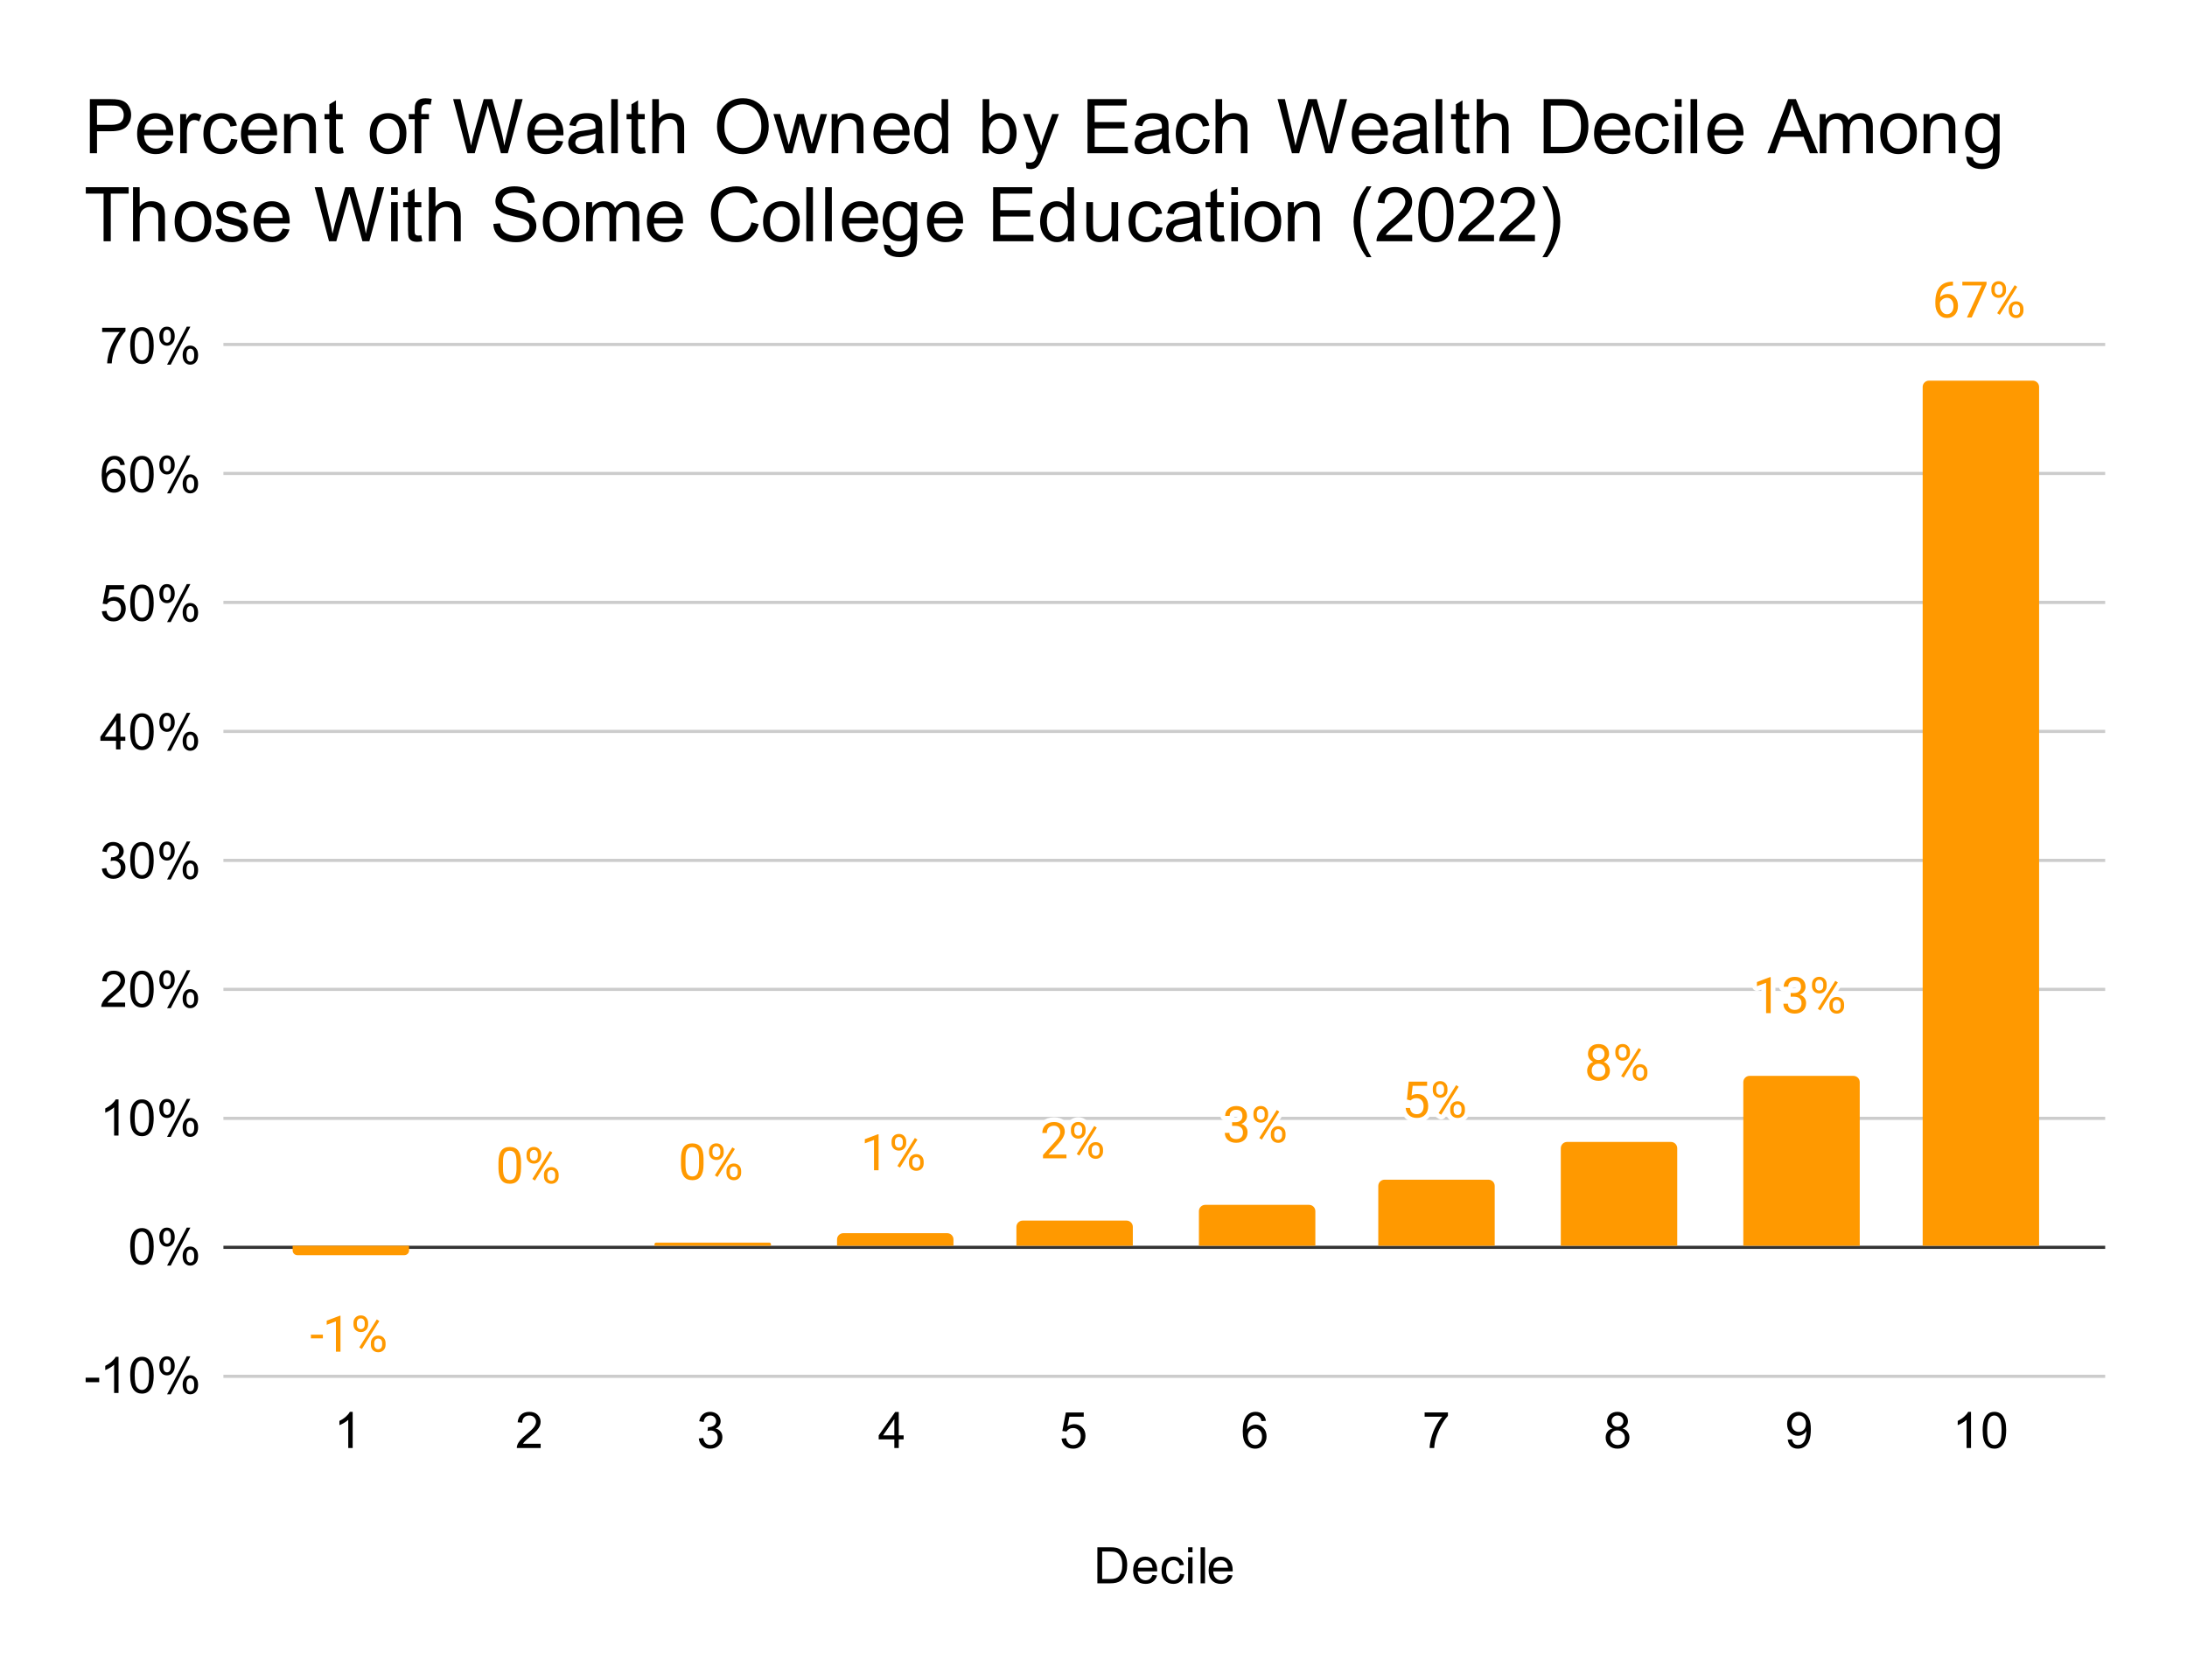 <svg xmlns:xlink="http://www.w3.org/1999/xlink" xmlns="http://www.w3.org/2000/svg" viewBox="0 0 695 534" fill="none" stroke="none" stroke-linecap="square" stroke-miterlimit="10" width="695" height="534"><path fill="#fff" d="M0 0H695V534H0V0z" fill-rule="nonzero"/><path stroke="#ccc" stroke-width="1" stroke-linecap="butt" d="M71.5 437.5h597" fill-rule="nonzero"/><path stroke="#333" stroke-width="1" stroke-linecap="butt" d="M71.5 396.5h597" fill-rule="nonzero"/><path stroke="#ccc" stroke-width="1" stroke-linecap="butt" d="M71.5 355.5h597" fill-rule="nonzero"/><path stroke="#ccc" stroke-width="1" stroke-linecap="butt" d="M71.5 314.5h597" fill-rule="nonzero"/><path stroke="#ccc" stroke-width="1" stroke-linecap="butt" d="M71.5 273.5h597" fill-rule="nonzero"/><path stroke="#ccc" stroke-width="1" stroke-linecap="butt" d="M71.5 232.5h597" fill-rule="nonzero"/><path stroke="#ccc" stroke-width="1" stroke-linecap="butt" d="M71.5 191.5h597" fill-rule="nonzero"/><path stroke="#ccc" stroke-width="1" stroke-linecap="butt" d="M71.5 150.5h597" fill-rule="nonzero"/><path stroke="#ccc" stroke-width="1" stroke-linecap="butt" d="M71.5 109.5h597" fill-rule="nonzero"/><clipPath id="id_0"><path d="M71.7 110H668.3V437.3H71.7V110z" clip-rule="nonzero"/></clipPath><path stroke="#000" stroke-width="2" stroke-linecap="butt" stroke-opacity="0" clip-path="url(#id_0)" d="M130 396H93v1.5C93 398.328 93.672 399 94.5 399h34C129.328 399 130 398.328 130 397.5z" fill-rule="nonzero"/><path fill="#f90" clip-path="url(#id_0)" d="M130 396H93v1.5C93 398.328 93.672 399 94.5 399h34C129.328 399 130 398.328 130 397.5z" fill-rule="nonzero"/><path stroke="#000" stroke-width="2" stroke-linecap="butt" stroke-opacity="0" clip-path="url(#id_0)" d="M187 396H150h37z" fill-rule="nonzero"/><path fill="#f90" clip-path="url(#id_0)" d="M187 396H150h37z" fill-rule="nonzero"/><path stroke="#000" stroke-width="2" stroke-linecap="butt" stroke-opacity="0" clip-path="url(#id_0)" d="M245 396H208v-.5C208 395.224 208.224 395 208.5 395h36C244.776 395 245 395.224 245 395.5z" fill-rule="nonzero"/><path fill="#f90" clip-path="url(#id_0)" d="M245 396H208v-.5C208 395.224 208.224 395 208.5 395h36C244.776 395 245 395.224 245 395.5z" fill-rule="nonzero"/><path stroke="#000" stroke-width="2" stroke-linecap="butt" stroke-opacity="0" clip-path="url(#id_0)" d="M303 396H266v-2c0-1.105.895-2 2-2h33c1.105.0 2 .895 2 2z" fill-rule="nonzero"/><path fill="#f90" clip-path="url(#id_0)" d="M303 396H266v-2c0-1.105.895-2 2-2h33c1.105.0 2 .895 2 2z" fill-rule="nonzero"/><path stroke="#000" stroke-width="2" stroke-linecap="butt" stroke-opacity="0" clip-path="url(#id_0)" d="M360 396H323v-6c0-1.105.895-2 2-2h33c1.105.0 2 .895 2 2z" fill-rule="nonzero"/><path fill="#f90" clip-path="url(#id_0)" d="M360 396H323v-6c0-1.105.895-2 2-2h33c1.105.0 2 .895 2 2z" fill-rule="nonzero"/><path stroke="#000" stroke-width="2" stroke-linecap="butt" stroke-opacity="0" clip-path="url(#id_0)" d="M418 396H381V385c0-1.105.895-2 2-2h33c1.105.0 2 .895 2 2z" fill-rule="nonzero"/><path fill="#f90" clip-path="url(#id_0)" d="M418 396H381V385c0-1.105.895-2 2-2h33c1.105.0 2 .895 2 2z" fill-rule="nonzero"/><path stroke="#000" stroke-width="2" stroke-linecap="butt" stroke-opacity="0" clip-path="url(#id_0)" d="M475 396H438V377c0-1.105.895-2 2-2h33c1.105.0 2 .895 2 2z" fill-rule="nonzero"/><path fill="#f90" clip-path="url(#id_0)" d="M475 396H438V377c0-1.105.895-2 2-2h33c1.105.0 2 .895 2 2z" fill-rule="nonzero"/><path stroke="#000" stroke-width="2" stroke-linecap="butt" stroke-opacity="0" clip-path="url(#id_0)" d="M533 396H496V365c0-1.105.895-2 2-2h33C532.105 363 533 363.895 533 365z" fill-rule="nonzero"/><path fill="#f90" clip-path="url(#id_0)" d="M533 396H496V365c0-1.105.895-2 2-2h33C532.105 363 533 363.895 533 365z" fill-rule="nonzero"/><path stroke="#000" stroke-width="2" stroke-linecap="butt" stroke-opacity="0" clip-path="url(#id_0)" d="M591 396H554V344c0-1.105.895-2 2-2h33C590.105 342 591 342.895 591 344z" fill-rule="nonzero"/><path fill="#f90" clip-path="url(#id_0)" d="M591 396H554V344c0-1.105.895-2 2-2h33C590.105 342 591 342.895 591 344z" fill-rule="nonzero"/><path stroke="#000" stroke-width="2" stroke-linecap="butt" stroke-opacity="0" clip-path="url(#id_0)" d="M648 396H611V123c0-1.105.895-2 2-2h33C647.105 121 648 121.895 648 123z" fill-rule="nonzero"/><path fill="#f90" clip-path="url(#id_0)" d="M648 396H611V123c0-1.105.895-2 2-2h33C647.105 121 648 121.895 648 123z" fill-rule="nonzero"/><path stroke="#fff" stroke-width="3" stroke-linejoin="round" stroke-linecap="round" d="M102.609 425.435h-3.812V424.263h3.812V425.435zm5.594 4.25H106.75V420.045L103.828 421.123v-1.312l4.141-1.562h.234v11.438zm4.125-9.188q0-1.031.641-1.688Q113.625 418.138 114.656 418.138T116.328 418.81Q116.984 419.482 116.984 420.545V421.091q0 1.031-.656 1.688t-1.656.656q-1.016.0-1.688-.656-.656-.656-.656-1.734V420.498zm1.078.594Q113.406 421.701 113.75 422.107 114.094 422.498 114.672 422.498q.547.0.891-.375.344-.391.344-1.062v-.562q0-.609-.344-1-.328-.406-.906-.406t-.922.406Q113.406 419.888 113.406 420.529v.562zM117.859 426.888Q117.859 425.873 118.516 425.216 119.172 424.545 120.188 424.545q1.031.0 1.688.656.656.656.656 1.75V427.498q0 1.031-.656 1.703Q121.219 429.857 120.203 429.857T118.516 429.201q-.656-.656-.656-1.75v-.562zM118.938 427.498q0 .625.344 1.016Q119.625 428.904 120.203 428.904q.562.0.891-.375.344-.391.344-1.062V426.888q0-.609-.344-1Q120.766 425.498 120.188 425.498q-.547.0-.906.391-.344.375-.344 1.031V427.498zM115 428.826 114.172 428.31 119.734 419.42 120.547 419.935 115 428.826z" fill-rule="nonzero"/><path fill="#f90" d="M102.609 425.435h-3.812V424.263h3.812V425.435zm5.594 4.25H106.75V420.045L103.828 421.123v-1.312l4.141-1.562h.234v11.438zm4.125-9.188q0-1.031.641-1.688Q113.625 418.138 114.656 418.138T116.328 418.81Q116.984 419.482 116.984 420.545V421.091q0 1.031-.656 1.688t-1.656.656q-1.016.0-1.688-.656-.656-.656-.656-1.734V420.498zm1.078.594Q113.406 421.701 113.75 422.107 114.094 422.498 114.672 422.498q.547.0.891-.375.344-.391.344-1.062v-.562q0-.609-.344-1-.328-.406-.906-.406t-.922.406Q113.406 419.888 113.406 420.529v.562zM117.859 426.888Q117.859 425.873 118.516 425.216 119.172 424.545 120.188 424.545q1.031.0 1.688.656.656.656.656 1.75V427.498q0 1.031-.656 1.703Q121.219 429.857 120.203 429.857T118.516 429.201q-.656-.656-.656-1.75v-.562zM118.938 427.498q0 .625.344 1.016Q119.625 428.904 120.203 428.904q.562.0.891-.375.344-.391.344-1.062V426.888q0-.609-.344-1Q120.766 425.498 120.188 425.498q-.547.0-.906.391-.344.375-.344 1.031V427.498zM115 428.826 114.172 428.31 119.734 419.42 120.547 419.935 115 428.826z" fill-rule="nonzero"/><path stroke="#fff" stroke-width="3" stroke-linejoin="round" stroke-linecap="round" d="M165.578 371.277q0 2.547-.875 3.781Q163.844 376.293 162 376.293q-1.812.0-2.688-1.203-.875-1.219-.906-3.609v-1.938q0-2.5.859-3.719.875-1.219 2.719-1.219Q163.828 364.605 164.688 365.777 165.562 366.949 165.578 369.402v1.875zm-1.438-1.969Q164.141 367.464 163.625 366.636 163.109 365.793 161.984 365.793q-1.109.0-1.625.844Q159.859 367.464 159.844 369.199v2.312q0 1.844.531 2.719.547.875 1.625.875T163.594 374.277Q164.109 373.449 164.141 371.668V369.308zM167.328 366.949q0-1.031.641-1.688Q168.625 364.589 169.656 364.589T171.328 365.261Q171.984 365.933 171.984 366.996V367.543q0 1.031-.656 1.688Q170.672 369.886 169.672 369.886q-1.016.0-1.688-.656Q167.328 368.574 167.328 367.496V366.949zM168.406 367.543Q168.406 368.152 168.75 368.558 169.094 368.949 169.672 368.949 170.219 368.949 170.562 368.574q.344-.391.344-1.062v-.562q0-.609-.344-1Q170.234 365.543 169.656 365.543T168.734 365.949Q168.406 366.339 168.406 366.98v.562zM172.859 373.339Q172.859 372.324 173.516 371.668 174.172 370.996 175.188 370.996q1.031.0 1.688.656t.656 1.75V373.949q0 1.031-.656 1.703-.656.656-1.672.656-1.016.0-1.688-.656Q172.859 374.996 172.859 373.902v-.562zM173.938 373.949q0 .625.344 1.016Q174.625 375.355 175.203 375.355q.562.0.891-.375.344-.391.344-1.062V373.339q0-.609-.344-1Q175.766 371.949 175.188 371.949 174.641 371.949 174.281 372.339q-.344.375-.344 1.031V373.949zM170 375.277 169.172 374.761 174.734 365.871 175.547 366.386 170 375.277z" fill-rule="nonzero"/><path fill="#f90" d="M165.578 371.277q0 2.547-.875 3.781Q163.844 376.293 162 376.293q-1.812.0-2.688-1.203-.875-1.219-.906-3.609v-1.938q0-2.5.859-3.719.875-1.219 2.719-1.219Q163.828 364.605 164.688 365.777 165.562 366.949 165.578 369.402v1.875zm-1.438-1.969Q164.141 367.464 163.625 366.636 163.109 365.793 161.984 365.793q-1.109.0-1.625.844Q159.859 367.464 159.844 369.199v2.312q0 1.844.531 2.719.547.875 1.625.875T163.594 374.277Q164.109 373.449 164.141 371.668V369.308zM167.328 366.949q0-1.031.641-1.688Q168.625 364.589 169.656 364.589T171.328 365.261Q171.984 365.933 171.984 366.996V367.543q0 1.031-.656 1.688Q170.672 369.886 169.672 369.886q-1.016.0-1.688-.656Q167.328 368.574 167.328 367.496V366.949zM168.406 367.543Q168.406 368.152 168.75 368.558 169.094 368.949 169.672 368.949 170.219 368.949 170.562 368.574q.344-.391.344-1.062v-.562q0-.609-.344-1Q170.234 365.543 169.656 365.543T168.734 365.949Q168.406 366.339 168.406 366.98v.562zM172.859 373.339Q172.859 372.324 173.516 371.668 174.172 370.996 175.188 370.996q1.031.0 1.688.656t.656 1.75V373.949q0 1.031-.656 1.703-.656.656-1.672.656-1.016.0-1.688-.656Q172.859 374.996 172.859 373.902v-.562zM173.938 373.949q0 .625.344 1.016Q174.625 375.355 175.203 375.355q.562.0.891-.375.344-.391.344-1.062V373.339q0-.609-.344-1Q175.766 371.949 175.188 371.949 174.641 371.949 174.281 372.339q-.344.375-.344 1.031V373.949zM170 375.277 169.172 374.761 174.734 365.871 175.547 366.386 170 375.277z" fill-rule="nonzero"/><path stroke="#fff" stroke-width="3" stroke-linejoin="round" stroke-linecap="round" d="M223.578 370.137Q223.578 372.684 222.703 373.919 221.844 375.153 220 375.153q-1.812.0-2.688-1.203Q216.438 372.731 216.406 370.34v-1.938q0-2.5.859-3.719.875-1.219 2.719-1.219Q221.828 363.465 222.688 364.637 223.562 365.809 223.578 368.262v1.875zM222.141 368.169Q222.141 366.325 221.625 365.497 221.109 364.653 219.984 364.653q-1.109.0-1.625.844Q217.859 366.325 217.844 368.059v2.312q0 1.844.531 2.719.547.875 1.625.875T221.594 373.137Q222.109 372.309 222.141 370.528V368.169zM225.328 365.809q0-1.031.641-1.688Q226.625 363.45 227.656 363.45T229.328 364.122Q229.984 364.794 229.984 365.856V366.403q0 1.031-.656 1.688Q228.672 368.747 227.672 368.747q-1.016.0-1.688-.656Q225.328 367.434 225.328 366.356V365.809zM226.406 366.403Q226.406 367.012 226.75 367.419 227.094 367.809 227.672 367.809 228.219 367.809 228.562 367.434q.344-.391.344-1.062v-.562q0-.609-.344-1-.328-.406-.906-.406T226.734 364.809Q226.406 365.2 226.406 365.84v.562zM230.859 372.2Q230.859 371.184 231.516 370.528 232.172 369.856 233.188 369.856q1.031.0 1.688.656.656.656.656 1.75V372.809q0 1.031-.656 1.703Q234.219 375.169 233.203 375.169 232.188 375.169 231.516 374.512 230.859 373.856 230.859 372.762v-.562zM231.938 372.809q0 .625.344 1.016Q232.625 374.215 233.203 374.215q.562.0.891-.375.344-.391.344-1.062V372.2q0-.609-.344-1Q233.766 370.809 233.188 370.809 232.641 370.809 232.281 371.2q-.344.375-.344 1.031V372.809zM228 374.137 227.172 373.622 232.734 364.731 233.547 365.247 228 374.137z" fill-rule="nonzero"/><path fill="#f90" d="M223.578 370.137Q223.578 372.684 222.703 373.919 221.844 375.153 220 375.153q-1.812.0-2.688-1.203Q216.438 372.731 216.406 370.34v-1.938q0-2.5.859-3.719.875-1.219 2.719-1.219Q221.828 363.465 222.688 364.637 223.562 365.809 223.578 368.262v1.875zM222.141 368.169Q222.141 366.325 221.625 365.497 221.109 364.653 219.984 364.653q-1.109.0-1.625.844Q217.859 366.325 217.844 368.059v2.312q0 1.844.531 2.719.547.875 1.625.875T221.594 373.137Q222.109 372.309 222.141 370.528V368.169zM225.328 365.809q0-1.031.641-1.688Q226.625 363.45 227.656 363.45T229.328 364.122Q229.984 364.794 229.984 365.856V366.403q0 1.031-.656 1.688Q228.672 368.747 227.672 368.747q-1.016.0-1.688-.656Q225.328 367.434 225.328 366.356V365.809zM226.406 366.403Q226.406 367.012 226.75 367.419 227.094 367.809 227.672 367.809 228.219 367.809 228.562 367.434q.344-.391.344-1.062v-.562q0-.609-.344-1-.328-.406-.906-.406T226.734 364.809Q226.406 365.2 226.406 365.84v.562zM230.859 372.2Q230.859 371.184 231.516 370.528 232.172 369.856 233.188 369.856q1.031.0 1.688.656.656.656.656 1.75V372.809q0 1.031-.656 1.703Q234.219 375.169 233.203 375.169 232.188 375.169 231.516 374.512 230.859 373.856 230.859 372.762v-.562zM231.938 372.809q0 .625.344 1.016Q232.625 374.215 233.203 374.215q.562.0.891-.375.344-.391.344-1.062V372.2q0-.609-.344-1Q233.766 370.809 233.188 370.809 232.641 370.809 232.281 371.2q-.344.375-.344 1.031V372.809zM228 374.137 227.172 373.622 232.734 364.731 233.547 365.247 228 374.137z" fill-rule="nonzero"/><path stroke="#fff" stroke-width="3" stroke-linejoin="round" stroke-linecap="round" d="M279.203 372.008H277.75V362.367L274.828 363.445v-1.312L278.969 360.57H279.203v11.438zm4.125-9.188q0-1.031.641-1.688Q284.625 360.461 285.656 360.461T287.328 361.133Q287.984 361.804 287.984 362.867V363.414q0 1.031-.656 1.688Q286.672 365.758 285.672 365.758q-1.016.0-1.688-.656Q283.328 364.445 283.328 363.367V362.82zM284.406 363.414Q284.406 364.023 284.75 364.429 285.094 364.82 285.672 364.82 286.219 364.82 286.562 364.445q.344-.391.344-1.062v-.562q0-.609-.344-1-.328-.406-.906-.406T284.734 361.82Q284.406 362.211 284.406 362.851v.562zM288.859 369.211Q288.859 368.195 289.516 367.539 290.172 366.867 291.188 366.867q1.031.0 1.688.656t.656 1.75V369.82q0 1.031-.656 1.703-.656.656-1.672.656-1.016.0-1.688-.656Q288.859 370.867 288.859 369.773v-.562zM289.938 369.82q0 .625.344 1.016Q290.625 371.226 291.203 371.226q.562.0.891-.375.344-.391.344-1.062V369.211q0-.609-.344-1Q291.766 367.82 291.188 367.82 290.641 367.82 290.281 368.211q-.344.375-.344 1.031V369.82zM286 371.148 285.172 370.633 290.734 361.742 291.547 362.258 286 371.148z" fill-rule="nonzero"/><path fill="#f90" d="M279.203 372.008H277.75V362.367L274.828 363.445v-1.312L278.969 360.57H279.203v11.438zm4.125-9.188q0-1.031.641-1.688Q284.625 360.461 285.656 360.461T287.328 361.133Q287.984 361.804 287.984 362.867V363.414q0 1.031-.656 1.688Q286.672 365.758 285.672 365.758q-1.016.0-1.688-.656Q283.328 364.445 283.328 363.367V362.82zM284.406 363.414Q284.406 364.023 284.75 364.429 285.094 364.82 285.672 364.82 286.219 364.82 286.562 364.445q.344-.391.344-1.062v-.562q0-.609-.344-1-.328-.406-.906-.406T284.734 361.82Q284.406 362.211 284.406 362.851v.562zM288.859 369.211Q288.859 368.195 289.516 367.539 290.172 366.867 291.188 366.867q1.031.0 1.688.656t.656 1.75V369.82q0 1.031-.656 1.703-.656.656-1.672.656-1.016.0-1.688-.656Q288.859 370.867 288.859 369.773v-.562zM289.938 369.82q0 .625.344 1.016Q290.625 371.226 291.203 371.226q.562.0.891-.375.344-.391.344-1.062V369.211q0-.609-.344-1Q291.766 367.82 291.188 367.82 290.641 367.82 290.281 368.211q-.344.375-.344 1.031V369.82zM286 371.148 285.172 370.633 290.734 361.742 291.547 362.258 286 371.148z" fill-rule="nonzero"/><path stroke="#fff" stroke-width="3" stroke-linejoin="round" stroke-linecap="round" d="M338.906 368.198H331.453V367.151l3.938-4.375Q336.266 361.792 336.594 361.167T336.922 359.886Q336.922 358.995 336.375 358.433 335.844 357.854 334.953 357.854 333.875 357.854 333.266 358.464 332.672 359.073 332.672 360.167h-1.438q0-1.562 1-2.531Q333.25 356.667 334.953 356.667q1.578.0 2.5.828Q338.375 358.323 338.375 359.714 338.375 361.386 336.234 363.714L333.188 367.011h5.719v1.188zM340.328 359.011q0-1.031.641-1.688Q341.625 356.651 342.656 356.651T344.328 357.323Q344.984 357.995 344.984 359.058V359.604q0 1.031-.656 1.688Q343.672 361.948 342.672 361.948q-1.016.0-1.688-.656Q340.328 360.636 340.328 359.558V359.011zM341.406 359.604Q341.406 360.214 341.75 360.62 342.094 361.011 342.672 361.011 343.219 361.011 343.562 360.636q.344-.391.344-1.062v-.562q0-.609-.344-1-.328-.406-.906-.406T341.734 358.011Q341.406 358.401 341.406 359.042v.562zM345.859 365.401Q345.859 364.386 346.516 363.729 347.172 363.058 348.188 363.058q1.031.0 1.688.656.656.656.656 1.75V366.011q0 1.031-.656 1.703Q349.219 368.37 348.203 368.37 347.188 368.37 346.516 367.714 345.859 367.058 345.859 365.964v-.562zM346.938 366.011q0 .625.344 1.016Q347.625 367.417 348.203 367.417q.562.0.891-.375.344-.391.344-1.062V365.401q0-.609-.344-1Q348.766 364.011 348.188 364.011 347.641 364.011 347.281 364.401q-.344.375-.344 1.031V366.011zM343 367.339 342.172 366.823 347.734 357.933 348.547 358.448 343 367.339z" fill-rule="nonzero"/><path fill="#f90" d="M338.906 368.198H331.453V367.151l3.938-4.375Q336.266 361.792 336.594 361.167T336.922 359.886Q336.922 358.995 336.375 358.433 335.844 357.854 334.953 357.854 333.875 357.854 333.266 358.464 332.672 359.073 332.672 360.167h-1.438q0-1.562 1-2.531Q333.25 356.667 334.953 356.667q1.578.0 2.5.828Q338.375 358.323 338.375 359.714 338.375 361.386 336.234 363.714L333.188 367.011h5.719v1.188zM340.328 359.011q0-1.031.641-1.688Q341.625 356.651 342.656 356.651T344.328 357.323Q344.984 357.995 344.984 359.058V359.604q0 1.031-.656 1.688Q343.672 361.948 342.672 361.948q-1.016.0-1.688-.656Q340.328 360.636 340.328 359.558V359.011zM341.406 359.604Q341.406 360.214 341.75 360.62 342.094 361.011 342.672 361.011 343.219 361.011 343.562 360.636q.344-.391.344-1.062v-.562q0-.609-.344-1-.328-.406-.906-.406T341.734 358.011Q341.406 358.401 341.406 359.042v.562zM345.859 365.401Q345.859 364.386 346.516 363.729 347.172 363.058 348.188 363.058q1.031.0 1.688.656.656.656.656 1.75V366.011q0 1.031-.656 1.703Q349.219 368.37 348.203 368.37 347.188 368.37 346.516 367.714 345.859 367.058 345.859 365.964v-.562zM346.938 366.011q0 .625.344 1.016Q347.625 367.417 348.203 367.417q.562.0.891-.375.344-.391.344-1.062V365.401q0-.609-.344-1Q348.766 364.011 348.188 364.011 347.641 364.011 347.281 364.401q-.344.375-.344 1.031V366.011zM343 367.339 342.172 366.823 347.734 357.933 348.547 358.448 343 367.339z" fill-rule="nonzero"/><path stroke="#fff" stroke-width="3" stroke-linejoin="round" stroke-linecap="round" d="M391.547 356.727H392.641Q393.656 356.711 394.234 356.196 394.828 355.665 394.828 354.774q0-2-1.984-2-.938.0-1.5.531T390.781 354.727h-1.438Q389.344 353.368 390.328 352.477 391.312 351.586 392.844 351.586 394.453 351.586 395.359 352.446 396.281 353.29 396.281 354.805 396.281 355.54 395.797 356.243 395.312 356.93 394.484 357.274 395.422 357.571 395.938 358.258T396.453 359.946q0 1.531-1 2.438Q394.453 363.274 392.844 363.274 391.25 363.274 390.234 362.415q-1-.875-1-2.297H390.688Q390.688 361.008 391.266 361.555 391.859 362.086 392.844 362.086 393.891 362.086 394.438 361.54 395 360.993 395 359.977q0-1-.609-1.531Q393.781 357.915 392.641 357.899H391.547V356.727zM398.328 353.93q0-1.031.641-1.688Q399.625 351.571 400.656 351.571T402.328 352.243Q402.984 352.915 402.984 353.977V354.524q0 1.031-.656 1.688Q401.672 356.868 400.672 356.868q-1.016.0-1.688-.656Q398.328 355.555 398.328 354.477V353.93zM399.406 354.524Q399.406 355.133 399.75 355.54 400.094 355.93 400.672 355.93 401.219 355.93 401.562 355.555q.344-.391.344-1.062v-.562q0-.609-.344-1Q401.234 352.524 400.656 352.524T399.734 352.93Q399.406 353.321 399.406 353.961v.562zM403.859 360.321Q403.859 359.305 404.516 358.649 405.172 357.977 406.188 357.977q1.031.0 1.688.656t.656 1.75V360.93q0 1.031-.656 1.703-.656.656-1.672.656-1.016.0-1.688-.656Q403.859 361.977 403.859 360.883v-.562zM404.938 360.93q0 .625.344 1.016Q405.625 362.336 406.203 362.336q.562.0.891-.375.344-.391.344-1.062V360.321q0-.609-.344-1Q406.766 358.93 406.188 358.93 405.641 358.93 405.281 359.321q-.344.375-.344 1.031V360.93zM401 362.258 400.172 361.743 405.734 352.852 406.547 353.368 401 362.258z" fill-rule="nonzero"/><path fill="#f90" d="M391.547 356.727H392.641Q393.656 356.711 394.234 356.196 394.828 355.665 394.828 354.774q0-2-1.984-2-.938.0-1.5.531T390.781 354.727h-1.438Q389.344 353.368 390.328 352.477 391.312 351.586 392.844 351.586 394.453 351.586 395.359 352.446 396.281 353.29 396.281 354.805 396.281 355.54 395.797 356.243 395.312 356.93 394.484 357.274 395.422 357.571 395.938 358.258T396.453 359.946q0 1.531-1 2.438Q394.453 363.274 392.844 363.274 391.25 363.274 390.234 362.415q-1-.875-1-2.297H390.688Q390.688 361.008 391.266 361.555 391.859 362.086 392.844 362.086 393.891 362.086 394.438 361.54 395 360.993 395 359.977q0-1-.609-1.531Q393.781 357.915 392.641 357.899H391.547V356.727zM398.328 353.93q0-1.031.641-1.688Q399.625 351.571 400.656 351.571T402.328 352.243Q402.984 352.915 402.984 353.977V354.524q0 1.031-.656 1.688Q401.672 356.868 400.672 356.868q-1.016.0-1.688-.656Q398.328 355.555 398.328 354.477V353.93zM399.406 354.524Q399.406 355.133 399.75 355.54 400.094 355.93 400.672 355.93 401.219 355.93 401.562 355.555q.344-.391.344-1.062v-.562q0-.609-.344-1Q401.234 352.524 400.656 352.524T399.734 352.93Q399.406 353.321 399.406 353.961v.562zM403.859 360.321Q403.859 359.305 404.516 358.649 405.172 357.977 406.188 357.977q1.031.0 1.688.656t.656 1.75V360.93q0 1.031-.656 1.703-.656.656-1.672.656-1.016.0-1.688-.656Q403.859 361.977 403.859 360.883v-.562zM404.938 360.93q0 .625.344 1.016Q405.625 362.336 406.203 362.336q.562.0.891-.375.344-.391.344-1.062V360.321q0-.609-.344-1Q406.766 358.93 406.188 358.93 405.641 358.93 405.281 359.321q-.344.375-.344 1.031V360.93zM401 362.258 400.172 361.743 405.734 352.852 406.547 353.368 401 362.258z" fill-rule="nonzero"/><path stroke="#fff" stroke-width="3" stroke-linejoin="round" stroke-linecap="round" d="M447.109 349.509 447.688 343.838H453.516V345.166H448.922L448.578 348.275Q449.406 347.775 450.469 347.775q1.562.0 2.469 1.031Q453.859 349.838 453.859 351.588T452.906 354.353Q451.953 355.369 450.25 355.369 448.75 355.369 447.797 354.541 446.844 353.697 446.703 352.213h1.375Q448.203 353.197 448.766 353.697 449.328 354.181 450.25 354.181 451.266 354.181 451.828 353.494 452.406 352.806 452.406 351.603 452.406 350.463 451.781 349.775 451.172 349.072 450.141 349.072 449.188 349.072 448.656 349.494L448.266 349.806 447.109 349.509zM455.328 346.025q0-1.031.641-1.688Q456.625 343.666 457.656 343.666T459.328 344.338Q459.984 345.009 459.984 346.072V346.619q0 1.031-.656 1.688Q458.672 348.963 457.672 348.963q-1.016.0-1.688-.656Q455.328 347.65 455.328 346.572V346.025zM456.406 346.619Q456.406 347.228 456.75 347.634 457.094 348.025 457.672 348.025 458.219 348.025 458.562 347.65q.344-.391.344-1.062v-.562q0-.609-.344-1-.328-.406-.906-.406T456.734 345.025Q456.406 345.416 456.406 346.056v.562zM460.859 352.416Q460.859 351.4 461.516 350.744 462.172 350.072 463.188 350.072q1.031.0 1.688.656t.656 1.75V353.025q0 1.031-.656 1.703-.656.656-1.672.656-1.016.0-1.688-.656Q460.859 354.072 460.859 352.978v-.562zM461.938 353.025q0 .625.344 1.016Q462.625 354.431 463.203 354.431q.562.0.891-.375.344-.391.344-1.062V352.416q0-.609-.344-1Q463.766 351.025 463.188 351.025 462.641 351.025 462.281 351.416q-.344.375-.344 1.031V353.025zM458 354.353 457.172 353.838 462.734 344.947 463.547 345.463 458 354.353z" fill-rule="nonzero"/><path fill="#f90" d="M447.109 349.509 447.688 343.838H453.516V345.166H448.922L448.578 348.275Q449.406 347.775 450.469 347.775q1.562.0 2.469 1.031Q453.859 349.838 453.859 351.588T452.906 354.353Q451.953 355.369 450.25 355.369 448.75 355.369 447.797 354.541 446.844 353.697 446.703 352.213h1.375Q448.203 353.197 448.766 353.697 449.328 354.181 450.25 354.181 451.266 354.181 451.828 353.494 452.406 352.806 452.406 351.603 452.406 350.463 451.781 349.775 451.172 349.072 450.141 349.072 449.188 349.072 448.656 349.494L448.266 349.806 447.109 349.509zM455.328 346.025q0-1.031.641-1.688Q456.625 343.666 457.656 343.666T459.328 344.338Q459.984 345.009 459.984 346.072V346.619q0 1.031-.656 1.688Q458.672 348.963 457.672 348.963q-1.016.0-1.688-.656Q455.328 347.65 455.328 346.572V346.025zM456.406 346.619Q456.406 347.228 456.75 347.634 457.094 348.025 457.672 348.025 458.219 348.025 458.562 347.65q.344-.391.344-1.062v-.562q0-.609-.344-1-.328-.406-.906-.406T456.734 345.025Q456.406 345.416 456.406 346.056v.562zM460.859 352.416Q460.859 351.4 461.516 350.744 462.172 350.072 463.188 350.072q1.031.0 1.688.656t.656 1.75V353.025q0 1.031-.656 1.703-.656.656-1.672.656-1.016.0-1.688-.656Q460.859 354.072 460.859 352.978v-.562zM461.938 353.025q0 .625.344 1.016Q462.625 354.431 463.203 354.431q.562.0.891-.375.344-.391.344-1.062V352.416q0-.609-.344-1Q463.766 351.025 463.188 351.025 462.641 351.025 462.281 351.416q-.344.375-.344 1.031V353.025zM458 354.353 457.172 353.838 462.734 344.947 463.547 345.463 458 354.353z" fill-rule="nonzero"/><path stroke="#fff" stroke-width="3" stroke-linejoin="round" stroke-linecap="round" d="M511.344 335.009Q511.344 335.853 510.891 336.525 510.453 337.181 509.688 337.556 510.578 337.947 511.094 338.681 511.609 339.415 511.609 340.337q0 1.484-1 2.359Q509.625 343.572 508 343.572 506.359 343.572 505.359 342.697 504.375 341.806 504.375 340.337 504.375 339.415 504.875 338.681q.516-.75 1.406-1.125Q505.516 337.181 505.078 336.525 504.641 335.853 504.641 335.009 504.641 333.572 505.562 332.728 506.484 331.884 508 331.884 509.5 331.884 510.422 332.728 511.344 333.572 511.344 335.009zM510.172 340.306Q510.172 339.353 509.562 338.759 508.953 338.15 507.969 338.15 507 338.15 506.406 338.743 505.828 339.337 505.828 340.306 505.828 341.275 506.391 341.837 506.969 342.384 508 342.384 509.016 342.384 509.594 341.837 510.172 341.275 510.172 340.306zM508 333.072Q507.141 333.072 506.609 333.603 506.094 334.118 506.094 335.025 506.094 335.9 506.609 336.431 507.125 336.962 507.984 336.962 508.859 336.962 509.375 336.431 509.906 335.9 509.906 335.04 509.906 334.165 509.359 333.618 508.828 333.072 508 333.072zM513.328 334.228Q513.328 333.197 513.969 332.54 514.625 331.868 515.656 331.868T517.328 332.54Q517.984 333.212 517.984 334.275V334.822Q517.984 335.853 517.328 336.509 516.672 337.165 515.672 337.165 514.656 337.165 513.984 336.509 513.328 335.853 513.328 334.775V334.228zM514.406 334.822Q514.406 335.431 514.75 335.837 515.094 336.228 515.672 336.228 516.219 336.228 516.562 335.853q.344-.391.344-1.062v-.562q0-.609-.344-1Q516.234 332.822 515.656 332.822T514.734 333.228Q514.406 333.618 514.406 334.259v.562zM518.859 340.618Q518.859 339.603 519.516 338.947 520.172 338.275 521.188 338.275q1.031.0 1.688.656.656.656.656 1.75V341.228Q523.531 342.259 522.875 342.931 522.219 343.587 521.203 343.587 520.188 343.587 519.516 342.931 518.859 342.275 518.859 341.181v-.562zM519.938 341.228q0 .625.344 1.016Q520.625 342.634 521.203 342.634q.562.0.891-.375.344-.391.344-1.062V340.618q0-.609-.344-1Q521.766 339.228 521.188 339.228 520.641 339.228 520.281 339.618q-.344.375-.344 1.031V341.228zM516 342.556 515.172 342.04 520.734 333.15 521.547 333.665 516 342.556z" fill-rule="nonzero"/><path fill="#f90" d="M511.344 335.009Q511.344 335.853 510.891 336.525 510.453 337.181 509.688 337.556 510.578 337.947 511.094 338.681 511.609 339.415 511.609 340.337q0 1.484-1 2.359Q509.625 343.572 508 343.572 506.359 343.572 505.359 342.697 504.375 341.806 504.375 340.337 504.375 339.415 504.875 338.681q.516-.75 1.406-1.125Q505.516 337.181 505.078 336.525 504.641 335.853 504.641 335.009 504.641 333.572 505.562 332.728 506.484 331.884 508 331.884 509.5 331.884 510.422 332.728 511.344 333.572 511.344 335.009zM510.172 340.306Q510.172 339.353 509.562 338.759 508.953 338.15 507.969 338.15 507 338.15 506.406 338.743 505.828 339.337 505.828 340.306 505.828 341.275 506.391 341.837 506.969 342.384 508 342.384 509.016 342.384 509.594 341.837 510.172 341.275 510.172 340.306zM508 333.072Q507.141 333.072 506.609 333.603 506.094 334.118 506.094 335.025 506.094 335.9 506.609 336.431 507.125 336.962 507.984 336.962 508.859 336.962 509.375 336.431 509.906 335.9 509.906 335.04 509.906 334.165 509.359 333.618 508.828 333.072 508 333.072zM513.328 334.228Q513.328 333.197 513.969 332.54 514.625 331.868 515.656 331.868T517.328 332.54Q517.984 333.212 517.984 334.275V334.822Q517.984 335.853 517.328 336.509 516.672 337.165 515.672 337.165 514.656 337.165 513.984 336.509 513.328 335.853 513.328 334.775V334.228zM514.406 334.822Q514.406 335.431 514.75 335.837 515.094 336.228 515.672 336.228 516.219 336.228 516.562 335.853q.344-.391.344-1.062v-.562q0-.609-.344-1Q516.234 332.822 515.656 332.822T514.734 333.228Q514.406 333.618 514.406 334.259v.562zM518.859 340.618Q518.859 339.603 519.516 338.947 520.172 338.275 521.188 338.275q1.031.0 1.688.656.656.656.656 1.75V341.228Q523.531 342.259 522.875 342.931 522.219 343.587 521.203 343.587 520.188 343.587 519.516 342.931 518.859 342.275 518.859 341.181v-.562zM519.938 341.228q0 .625.344 1.016Q520.625 342.634 521.203 342.634q.562.0.891-.375.344-.391.344-1.062V340.618q0-.609-.344-1Q521.766 339.228 521.188 339.228 520.641 339.228 520.281 339.618q-.344.375-.344 1.031V341.228zM516 342.556 515.172 342.04 520.734 333.15 521.547 333.665 516 342.556z" fill-rule="nonzero"/><path stroke="#fff" stroke-width="3" stroke-linejoin="round" stroke-linecap="round" d="M562.703 322.049H561.25V312.408L558.328 313.486V312.174L562.469 310.611H562.703V322.049zM569.047 315.658H570.141Q571.156 315.643 571.734 315.127 572.328 314.596 572.328 313.705q0-2-1.984-2-.938.0-1.5.531Q568.281 312.768 568.281 313.658h-1.438Q566.844 312.299 567.828 311.408 568.812 310.518 570.344 310.518 571.953 310.518 572.859 311.377 573.781 312.221 573.781 313.736 573.781 314.471 573.297 315.174 572.812 315.861 571.984 316.205 572.922 316.502 573.438 317.19T573.953 318.877q0 1.531-1 2.438Q571.953 322.205 570.344 322.205 568.75 322.205 567.734 321.346q-1-.875-1-2.297H568.188Q568.188 319.94 568.766 320.486 569.359 321.018 570.344 321.018 571.391 321.018 571.938 320.471 572.5 319.924 572.5 318.908 572.5 317.908 571.891 317.377 571.281 316.846 570.141 316.83H569.047V315.658zM575.828 312.861Q575.828 311.83 576.469 311.174 577.125 310.502 578.156 310.502T579.828 311.174Q580.484 311.846 580.484 312.908V313.455Q580.484 314.486 579.828 315.143 579.172 315.799 578.172 315.799 577.156 315.799 576.484 315.143 575.828 314.486 575.828 313.408V312.861zM576.906 313.455Q576.906 314.065 577.25 314.471 577.594 314.861 578.172 314.861 578.719 314.861 579.062 314.486 579.406 314.096 579.406 313.424v-.562q0-.609-.344-1Q578.734 311.455 578.156 311.455T577.234 311.861Q576.906 312.252 576.906 312.893v.562zM581.359 319.252Q581.359 318.236 582.016 317.58 582.672 316.908 583.688 316.908q1.031.0 1.688.656.656.656.656 1.75V319.861Q586.031 320.893 585.375 321.565 584.719 322.221 583.703 322.221 582.688 322.221 582.016 321.565 581.359 320.908 581.359 319.815v-.562zM582.438 319.861q0 .625.344 1.016Q583.125 321.268 583.703 321.268q.562.0.891-.375.344-.391.344-1.062V319.252q0-.609-.344-1Q584.266 317.861 583.688 317.861 583.141 317.861 582.781 318.252q-.344.375-.344 1.031V319.861zM578.5 321.19 577.672 320.674 583.234 311.783 584.047 312.299 578.5 321.19z" fill-rule="nonzero"/><path fill="#f90" d="M562.703 322.049H561.25V312.408L558.328 313.486V312.174L562.469 310.611H562.703V322.049zM569.047 315.658H570.141Q571.156 315.643 571.734 315.127 572.328 314.596 572.328 313.705q0-2-1.984-2-.938.0-1.5.531Q568.281 312.768 568.281 313.658h-1.438Q566.844 312.299 567.828 311.408 568.812 310.518 570.344 310.518 571.953 310.518 572.859 311.377 573.781 312.221 573.781 313.736 573.781 314.471 573.297 315.174 572.812 315.861 571.984 316.205 572.922 316.502 573.438 317.19T573.953 318.877q0 1.531-1 2.438Q571.953 322.205 570.344 322.205 568.75 322.205 567.734 321.346q-1-.875-1-2.297H568.188Q568.188 319.94 568.766 320.486 569.359 321.018 570.344 321.018 571.391 321.018 571.938 320.471 572.5 319.924 572.5 318.908 572.5 317.908 571.891 317.377 571.281 316.846 570.141 316.83H569.047V315.658zM575.828 312.861Q575.828 311.83 576.469 311.174 577.125 310.502 578.156 310.502T579.828 311.174Q580.484 311.846 580.484 312.908V313.455Q580.484 314.486 579.828 315.143 579.172 315.799 578.172 315.799 577.156 315.799 576.484 315.143 575.828 314.486 575.828 313.408V312.861zM576.906 313.455Q576.906 314.065 577.25 314.471 577.594 314.861 578.172 314.861 578.719 314.861 579.062 314.486 579.406 314.096 579.406 313.424v-.562q0-.609-.344-1Q578.734 311.455 578.156 311.455T577.234 311.861Q576.906 312.252 576.906 312.893v.562zM581.359 319.252Q581.359 318.236 582.016 317.58 582.672 316.908 583.688 316.908q1.031.0 1.688.656.656.656.656 1.75V319.861Q586.031 320.893 585.375 321.565 584.719 322.221 583.703 322.221 582.688 322.221 582.016 321.565 581.359 320.908 581.359 319.815v-.562zM582.438 319.861q0 .625.344 1.016Q583.125 321.268 583.703 321.268q.562.0.891-.375.344-.391.344-1.062V319.252q0-.609-.344-1Q584.266 317.861 583.688 317.861 583.141 317.861 582.781 318.252q-.344.375-.344 1.031V319.861zM578.5 321.19 577.672 320.674 583.234 311.783 584.047 312.299 578.5 321.19z" fill-rule="nonzero"/><path stroke="#fff" stroke-width="3" stroke-linejoin="round" stroke-linecap="round" d="M620.625 89.541v1.234H620.359q-1.688.031-2.688 1T616.516 94.494Q617.406 93.463 618.969 93.463 620.453 93.463 621.328 94.51 622.219 95.556 622.219 97.213q0 1.766-.953 2.828Q620.312 101.088 618.703 101.088 617.062 101.088 616.047 99.838 615.031 98.572 615.031 96.603v-.562q0-3.141 1.344-4.797T620.359 89.541H620.625zm-1.906 5.125Q617.984 94.666 617.359 95.119q-.625.438-.875 1.109v.531q0 1.406.625 2.266Q617.75 99.885 618.703 99.885 619.672 99.885 620.234 99.166t.562-1.875q0-1.172-.578-1.891Q619.656 94.666 618.719 94.666zM631.297 90.369 626.578 100.931H625.062L629.766 90.744H623.609v-1.188h7.688v.812zM632.828 91.744q0-1.031.641-1.688Q634.125 89.385 635.156 89.385T636.828 90.056Q637.484 90.728 637.484 91.791V92.338q0 1.031-.656 1.688Q636.172 94.681 635.172 94.681q-1.016.0-1.688-.656Q632.828 93.369 632.828 92.291V91.744zM633.906 92.338q0 .609.344 1.016Q634.594 93.744 635.172 93.744 635.719 93.744 636.062 93.369q.344-.391.344-1.062v-.562q0-.609-.344-1Q635.734 90.338 635.156 90.338T634.234 90.744Q633.906 91.135 633.906 91.775v.562zM638.359 98.135q0-1.016.656-1.672Q639.672 95.791 640.688 95.791q1.031.0 1.688.656t.656 1.75V98.744q0 1.031-.656 1.703-.656.656-1.672.656-1.016.0-1.688-.656Q638.359 99.791 638.359 98.697v-.562zM639.438 98.744q0 .625.344 1.016Q640.125 100.15 640.703 100.15q.562.0.891-.375Q641.938 99.385 641.938 98.713V98.135q0-.609-.344-1Q641.266 96.744 640.688 96.744 640.141 96.744 639.781 97.135q-.344.375-.344 1.031V98.744zM635.5 100.072 634.672 99.556l5.562-8.891L641.047 91.181 635.5 100.072z" fill-rule="nonzero"/><path fill="#f90" d="M620.625 89.541v1.234H620.359q-1.688.031-2.688 1T616.516 94.494Q617.406 93.463 618.969 93.463 620.453 93.463 621.328 94.51 622.219 95.556 622.219 97.213q0 1.766-.953 2.828Q620.312 101.088 618.703 101.088 617.062 101.088 616.047 99.838 615.031 98.572 615.031 96.603v-.562q0-3.141 1.344-4.797T620.359 89.541H620.625zm-1.906 5.125Q617.984 94.666 617.359 95.119q-.625.438-.875 1.109v.531q0 1.406.625 2.266Q617.75 99.885 618.703 99.885 619.672 99.885 620.234 99.166t.562-1.875q0-1.172-.578-1.891Q619.656 94.666 618.719 94.666zM631.297 90.369 626.578 100.931H625.062L629.766 90.744H623.609v-1.188h7.688v.812zM632.828 91.744q0-1.031.641-1.688Q634.125 89.385 635.156 89.385T636.828 90.056Q637.484 90.728 637.484 91.791V92.338q0 1.031-.656 1.688Q636.172 94.681 635.172 94.681q-1.016.0-1.688-.656Q632.828 93.369 632.828 92.291V91.744zM633.906 92.338q0 .609.344 1.016Q634.594 93.744 635.172 93.744 635.719 93.744 636.062 93.369q.344-.391.344-1.062v-.562q0-.609-.344-1Q635.734 90.338 635.156 90.338T634.234 90.744Q633.906 91.135 633.906 91.775v.562zM638.359 98.135q0-1.016.656-1.672Q639.672 95.791 640.688 95.791q1.031.0 1.688.656t.656 1.75V98.744q0 1.031-.656 1.703-.656.656-1.672.656-1.016.0-1.688-.656Q638.359 99.791 638.359 98.697v-.562zM639.438 98.744q0 .625.344 1.016Q640.125 100.15 640.703 100.15q.562.0.891-.375Q641.938 99.385 641.938 98.713V98.135q0-.609-.344-1Q641.266 96.744 640.688 96.744 640.141 96.744 639.781 97.135q-.344.375-.344 1.031V98.744zM635.5 100.072 634.672 99.556l5.562-8.891L641.047 91.181 635.5 100.072z" fill-rule="nonzero"/><path fill="#000" d="M348.734 503.3V491.847H352.688Q354.016 491.847 354.719 492.003 355.703 492.238 356.406 492.831 357.312 493.597 357.75 494.784 358.203 495.972 358.203 497.503q0 1.312-.312 2.328Q357.594 500.831 357.109 501.488 356.641 502.144 356.078 502.534q-.562.375-1.375.578Q353.906 503.3 352.875 503.3H348.734zM350.25 501.941H352.703Q353.828 501.941 354.469 501.738 355.125 501.519 355.5 501.144 356.047 500.597 356.344 499.691 356.641 498.784 356.641 497.488 356.641 495.691 356.047 494.722 355.469 493.753 354.625 493.425 354.016 493.191 352.656 493.191H350.25v8.75zm15.984-1.312L367.688 500.8Q367.344 502.081 366.406 502.784 365.484 503.488 364.047 503.488 362.219 503.488 361.156 502.363T360.094 499.222Q360.094 497.128 361.172 495.972 362.25 494.816 363.969 494.816 365.625 494.816 366.672 495.956q1.062 1.125 1.062 3.172.0.125.0.375h-6.188Q361.625 500.878 362.312 501.613 363.016 502.331 364.047 502.331 364.828 502.331 365.375 501.925 365.922 501.519 366.234 500.628zM361.625 498.347h4.625Q366.156 497.3 365.719 496.784 365.047 495.972 363.984 495.972 363.016 495.972 362.344 496.628 361.688 497.269 361.625 498.347zM374.969 500.253 376.359 500.441Q376.125 501.863 375.188 502.675q-.922.812-2.281.812Q371.203 503.488 370.156 502.378 369.125 501.253 369.125 499.175 369.125 497.831 369.562 496.831 370.016 495.816 370.922 495.316 371.844 494.816 372.906 494.816q1.359.0 2.219.688Q375.984 496.175 376.219 497.441L374.859 497.644Q374.656 496.816 374.156 496.394 373.672 495.972 372.969 495.972 371.906 495.972 371.234 496.738 370.578 497.488 370.578 499.144 370.578 500.816 371.219 501.581 371.859 502.331 372.891 502.331q.828.0 1.375-.5Q374.828 501.316 374.969 500.253zM377.562 493.456V491.847h1.406V493.456H377.562zM377.562 503.3V495.003h1.406V503.3H377.562zm3.969.0V491.847h1.406V503.3h-1.406zM390.234 500.628 391.688 500.8Q391.344 502.081 390.406 502.784 389.484 503.488 388.047 503.488 386.219 503.488 385.156 502.363T384.094 499.222Q384.094 497.128 385.172 495.972 386.25 494.816 387.969 494.816 389.625 494.816 390.672 495.956q1.062 1.125 1.062 3.172.0.125.0.375h-6.188Q385.625 500.878 386.312 501.613 387.016 502.331 388.047 502.331 388.828 502.331 389.375 501.925 389.922 501.519 390.234 500.628zM385.625 498.347h4.625Q390.156 497.3 389.719 496.784 389.047 495.972 387.984 495.972 387.016 495.972 386.344 496.628 385.688 497.269 385.625 498.347z" fill-rule="nonzero"/><path fill="#000" d="M27.216 439.363V437.941h4.312V439.363h-4.312zM37.669 442.8H36.263V433.831Q35.747 434.316 34.919 434.8 34.106 435.284 33.45 435.534V434.175Q34.622 433.613 35.497 432.831 36.388 432.034 36.763 431.3h.906v11.5zM41.372 437.144Q41.372 435.113 41.778 433.878 42.2 432.644 43.028 431.972 43.856 431.3 45.106 431.3q.922.0 1.609.375Q47.419 432.034 47.872 432.738 48.325 433.441 48.575 434.441 48.841 435.441 48.841 437.144 48.841 439.159 48.419 440.409 48.013 441.644 47.184 442.331 46.356 443.003 45.106 443.003 43.45 443.003 42.497 441.8 41.372 440.378 41.372 437.144zm1.438.0Q42.809 439.972 43.466 440.909 44.138 441.831 45.106 441.831t1.625-.938.656-3.75q0-2.828-.656-3.75-.656-.938-1.641-.938-.969.0-1.547.828Q42.809 434.331 42.809 437.144zM50.638 434.097Q50.638 432.863 51.247 432.003 51.872 431.144 53.044 431.144 54.122 431.144 54.825 431.925 55.528 432.691 55.528 434.175q0 1.453-.719 2.25Q54.106 437.206 53.059 437.206 52.013 437.206 51.325 436.441 50.638 435.659 50.638 434.097zM53.075 432.113Q52.559 432.113 52.2 432.566 51.856 433.019 51.856 434.238 51.856 435.331 52.2 435.784 52.559 436.238 53.075 436.238q.531.0.875-.453Q54.309 435.331 54.309 434.128 54.309 433.019 53.95 432.566 53.606 432.113 53.075 432.113zM53.091 443.222l6.266-12.078h1.141l-6.25 12.078h-1.156zM58.044 440.113Q58.044 438.878 58.653 438.019 59.278 437.159 60.45 437.159q1.078.0 1.781.781Q62.95 438.706 62.95 440.191q0 1.453-.719 2.25Q61.513 443.222 60.466 443.222 59.419 443.222 58.731 442.441 58.044 441.659 58.044 440.113zM60.497 438.128Q59.966 438.128 59.606 438.581 59.263 439.034 59.263 440.253 59.263 441.347 59.606 441.8 59.966 442.253 60.481 442.253 61.028 442.253 61.372 441.8 61.716 441.347 61.716 440.144 61.716 439.034 61.356 438.581 61.013 438.128 60.497 438.128z" fill-rule="nonzero"/><path fill="#000" d="M41.372 396.231Q41.372 394.2 41.778 392.966 42.2 391.731 43.028 391.059 43.856 390.387 45.106 390.387q.922.0 1.609.375Q47.419 391.122 47.872 391.825 48.325 392.528 48.575 393.528 48.841 394.528 48.841 396.231 48.841 398.247 48.419 399.497 48.013 400.731 47.184 401.419 46.356 402.091 45.106 402.091 43.45 402.091 42.497 400.887 41.372 399.466 41.372 396.231zm1.438.0Q42.809 399.059 43.466 399.997 44.138 400.919 45.106 400.919t1.625-.938.656-3.75q0-2.828-.656-3.75-.656-.938-1.641-.938-.969.0-1.547.828Q42.809 393.419 42.809 396.231zM50.638 393.184Q50.638 391.95 51.247 391.091 51.872 390.231 53.044 390.231q1.078.0 1.781.781Q55.528 391.778 55.528 393.262q0 1.453-.719 2.25Q54.106 396.294 53.059 396.294 52.013 396.294 51.325 395.528 50.638 394.747 50.638 393.184zM53.075 391.2Q52.559 391.2 52.2 391.653 51.856 392.106 51.856 393.325 51.856 394.419 52.2 394.872 52.559 395.325 53.075 395.325q.531.0.875-.453Q54.309 394.419 54.309 393.216 54.309 392.106 53.95 391.653 53.606 391.2 53.075 391.2zM53.091 402.309l6.266-12.078h1.141l-6.25 12.078h-1.156zM58.044 399.2Q58.044 397.966 58.653 397.106 59.278 396.247 60.45 396.247q1.078.0 1.781.781Q62.95 397.794 62.95 399.278q0 1.453-.719 2.25Q61.513 402.309 60.466 402.309 59.419 402.309 58.731 401.528 58.044 400.747 58.044 399.2zM60.497 397.216Q59.966 397.216 59.606 397.669 59.263 398.122 59.263 399.341 59.263 400.434 59.606 400.887 59.966 401.341 60.481 401.341 61.028 401.341 61.372 400.887 61.716 400.434 61.716 399.231 61.716 398.122 61.356 397.669 61.013 397.216 60.497 397.216z" fill-rule="nonzero"/><path fill="#000" d="M37.669 360.975H36.263V352.006Q35.747 352.491 34.919 352.975 34.106 353.459 33.45 353.709V352.35Q34.622 351.788 35.497 351.006 36.388 350.209 36.763 349.475h.906v11.5zM41.372 355.319Q41.372 353.288 41.778 352.053 42.2 350.819 43.028 350.147 43.856 349.475 45.106 349.475q.922.0 1.609.375Q47.419 350.209 47.872 350.913 48.325 351.616 48.575 352.616 48.841 353.616 48.841 355.319 48.841 357.334 48.419 358.584 48.013 359.819 47.184 360.506 46.356 361.178 45.106 361.178 43.45 361.178 42.497 359.975 41.372 358.553 41.372 355.319zm1.438.0Q42.809 358.147 43.466 359.084 44.138 360.006 45.106 360.006t1.625-.938.656-3.75q0-2.828-.656-3.75-.656-.938-1.641-.938-.969.0-1.547.828Q42.809 352.506 42.809 355.319zM50.638 352.272Q50.638 351.038 51.247 350.178 51.872 349.319 53.044 349.319 54.122 349.319 54.825 350.1 55.528 350.866 55.528 352.35q0 1.453-.719 2.25Q54.106 355.381 53.059 355.381 52.013 355.381 51.325 354.616q-.688-.781-.688-2.344zM53.075 350.288Q52.559 350.288 52.2 350.741 51.856 351.194 51.856 352.413 51.856 353.506 52.2 353.959 52.559 354.413 53.075 354.413q.531.0.875-.453Q54.309 353.506 54.309 352.303 54.309 351.194 53.95 350.741 53.606 350.288 53.075 350.288zM53.091 361.397l6.266-12.078h1.141l-6.25 12.078h-1.156zM58.044 358.288Q58.044 357.053 58.653 356.194 59.278 355.334 60.45 355.334q1.078.0 1.781.781Q62.95 356.881 62.95 358.366q0 1.453-.719 2.25-.719.781-1.766.781-1.047.0-1.734-.781T58.044 358.288zM60.497 356.303Q59.966 356.303 59.606 356.756 59.263 357.209 59.263 358.428q0 1.094.344 1.547Q59.966 360.428 60.481 360.428 61.028 360.428 61.372 359.975 61.716 359.522 61.716 358.319 61.716 357.209 61.356 356.756 61.013 356.303 60.497 356.303z" fill-rule="nonzero"/><path fill="#000" d="M39.763 318.703V320.062H32.184Q32.169 319.547 32.356 319.078 32.638 318.312 33.278 317.562 33.919 316.812 35.122 315.828 36.981 314.297 37.638 313.406 38.294 312.5 38.294 311.703 38.294 310.875 37.7 310.297 37.106 309.719 36.138 309.719q-1.016.0-1.625.609Q33.903 310.938 33.903 312.016L32.45 311.875q.156-1.625 1.125-2.469t2.594-.844q1.656.0 2.609.922.969.906.969 2.25.0.688-.281 1.359-.281.656-.938 1.391Q37.872 315.219 36.356 316.5 35.091 317.562 34.731 317.953q-.359.375-.594.75h5.625zM41.372 314.406q0-2.031.406-3.266Q42.2 309.906 43.028 309.234 43.856 308.562 45.106 308.562q.922.0 1.609.375Q47.419 309.297 47.872 310 48.325 310.703 48.575 311.703 48.841 312.703 48.841 314.406 48.841 316.422 48.419 317.672 48.013 318.906 47.184 319.594 46.356 320.266 45.106 320.266 43.45 320.266 42.497 319.062q-1.125-1.422-1.125-4.656zm1.438.0Q42.809 317.234 43.466 318.172 44.138 319.094 45.106 319.094t1.625-.938.656-3.75q0-2.828-.656-3.75-.656-.938-1.641-.938-.969.0-1.547.828Q42.809 311.594 42.809 314.406zM50.638 311.359Q50.638 310.125 51.247 309.266 51.872 308.406 53.044 308.406q1.078.0 1.781.781Q55.528 309.953 55.528 311.438q0 1.453-.719 2.25-.703.781-1.75.781Q52.013 314.469 51.325 313.703 50.638 312.922 50.638 311.359zM53.075 309.375Q52.559 309.375 52.2 309.828 51.856 310.281 51.856 311.5q0 1.094.344 1.547Q52.559 313.5 53.075 313.5q.531.0.875-.453Q54.309 312.594 54.309 311.391 54.309 310.281 53.95 309.828 53.606 309.375 53.075 309.375zM53.091 320.484l6.266-12.078h1.141l-6.25 12.078h-1.156zM58.044 317.375Q58.044 316.141 58.653 315.281 59.278 314.422 60.45 314.422q1.078.0 1.781.781Q62.95 315.969 62.95 317.453q0 1.453-.719 2.25Q61.513 320.484 60.466 320.484 59.419 320.484 58.731 319.703 58.044 318.922 58.044 317.375zM60.497 315.391Q59.966 315.391 59.606 315.844 59.263 316.297 59.263 317.516 59.263 318.609 59.606 319.062 59.966 319.516 60.481 319.516 61.028 319.516 61.372 319.062t.344-1.656Q61.716 316.297 61.356 315.844 61.013 315.391 60.497 315.391z" fill-rule="nonzero"/><path fill="#000" d="M32.372 276.119l1.406-.188Q34.028 277.134 34.606 277.666 35.184 278.181 36.028 278.181 37.013 278.181 37.7 277.494T38.388 275.791q0-.969-.641-1.594-.625-.625-1.609-.625Q35.747 273.572 35.153 273.728L35.309 272.494Q35.45 272.509 35.528 272.509q.906.0 1.625-.469T37.872 270.587Q37.872 269.822 37.341 269.322 36.825 268.806 35.997 268.806 35.169 268.806 34.622 269.322 34.075 269.837 33.919 270.869l-1.406-.25Q32.778 269.197 33.684 268.431 34.606 267.65 35.966 267.65q.938.0 1.719.406Q38.481 268.447 38.888 269.15 39.309 269.837 39.309 270.619q0 .75-.406 1.359Q38.513 272.587 37.731 272.947 38.747 273.181 39.309 273.916t.562 1.844q0 1.5-1.094 2.547Q37.684 279.353 36.013 279.353q-1.5.0-2.5-.891Q32.513 277.556 32.372 276.119zm9-2.625Q41.372 271.462 41.778 270.228 42.2 268.994 43.028 268.322 43.856 267.65 45.106 267.65q.922.0 1.609.375Q47.419 268.384 47.872 269.087 48.325 269.791 48.575 270.791 48.841 271.791 48.841 273.494 48.841 275.509 48.419 276.759 48.013 277.994 47.184 278.681 46.356 279.353 45.106 279.353 43.45 279.353 42.497 278.15 41.372 276.728 41.372 273.494zm1.438.0Q42.809 276.322 43.466 277.259 44.138 278.181 45.106 278.181t1.625-.938.656-3.75q0-2.828-.656-3.75-.656-.938-1.641-.938-.969.0-1.547.828Q42.809 270.681 42.809 273.494zM50.638 270.447Q50.638 269.212 51.247 268.353 51.872 267.494 53.044 267.494 54.122 267.494 54.825 268.275 55.528 269.041 55.528 270.525q0 1.453-.719 2.25Q54.106 273.556 53.059 273.556 52.013 273.556 51.325 272.791q-.688-.781-.688-2.344zM53.075 268.462Q52.559 268.462 52.2 268.916 51.856 269.369 51.856 270.587 51.856 271.681 52.2 272.134 52.559 272.587 53.075 272.587q.531.0.875-.453Q54.309 271.681 54.309 270.478 54.309 269.369 53.95 268.916 53.606 268.462 53.075 268.462zM53.091 279.572l6.266-12.078h1.141l-6.25 12.078h-1.156zM58.044 276.462Q58.044 275.228 58.653 274.369 59.278 273.509 60.45 273.509q1.078.0 1.781.781Q62.95 275.056 62.95 276.541q0 1.453-.719 2.25-.719.781-1.766.781-1.047.0-1.734-.781T58.044 276.462zM60.497 274.478Q59.966 274.478 59.606 274.931 59.263 275.384 59.263 276.603q0 1.094.344 1.547Q59.966 278.603 60.481 278.603 61.028 278.603 61.372 278.15 61.716 277.697 61.716 276.494 61.716 275.384 61.356 274.931 61.013 274.478 60.497 274.478z" fill-rule="nonzero"/><path fill="#000" d="M36.872 238.238v-2.75h-4.969v-1.281L37.138 226.784h1.141V234.206H39.825v1.281H38.278v2.75h-1.406zm0-4.031V229.034L33.294 234.206h3.578zm4.5-1.625q0-2.031.406-3.266Q42.2 228.081 43.028 227.409 43.856 226.738 45.106 226.738q.922.0 1.609.375Q47.419 227.472 47.872 228.175 48.325 228.878 48.575 229.878 48.841 230.878 48.841 232.581 48.841 234.597 48.419 235.847 48.013 237.081 47.184 237.769 46.356 238.441 45.106 238.441 43.45 238.441 42.497 237.238q-1.125-1.422-1.125-4.656zm1.438.0Q42.809 235.409 43.466 236.347 44.138 237.269 45.106 237.269t1.625-.938.656-3.75q0-2.828-.656-3.75-.656-.938-1.641-.938-.969.0-1.547.828Q42.809 229.769 42.809 232.581zM50.638 229.534Q50.638 228.3 51.247 227.441 51.872 226.581 53.044 226.581q1.078.0 1.781.781Q55.528 228.128 55.528 229.613q0 1.453-.719 2.25-.703.781-1.75.781Q52.013 232.644 51.325 231.878q-.688-.781-.688-2.344zM53.075 227.55Q52.559 227.55 52.2 228.003 51.856 228.456 51.856 229.675q0 1.094.344 1.547Q52.559 231.675 53.075 231.675q.531.0.875-.453Q54.309 230.769 54.309 229.566 54.309 228.456 53.95 228.003 53.606 227.55 53.075 227.55zM53.091 238.659l6.266-12.078h1.141l-6.25 12.078h-1.156zM58.044 235.55Q58.044 234.316 58.653 233.456 59.278 232.597 60.45 232.597q1.078.0 1.781.781Q62.95 234.144 62.95 235.628q0 1.453-.719 2.25-.719.781-1.766.781-1.047.0-1.734-.781T58.044 235.55zM60.497 233.566Q59.966 233.566 59.606 234.019 59.263 234.472 59.263 235.691q0 1.094.344 1.547Q59.966 237.691 60.481 237.691 61.028 237.691 61.372 237.238q.344-.453.344-1.656Q61.716 234.472 61.356 234.019 61.013 233.566 60.497 233.566z" fill-rule="nonzero"/><path fill="#000" d="M32.372 194.325l1.469-.125Q34.013 195.278 34.606 195.825q.594.531 1.438.531 1.016.0 1.719-.766Q38.466 194.825 38.466 193.559 38.466 192.356 37.794 191.669 37.122 190.966 36.028 190.966q-.688.0-1.234.312Q34.247 191.591 33.934 192.075L32.622 191.903l1.109-5.875h5.688v1.344h-4.562L34.231 190.45q1.031-.719 2.172-.719 1.5.0 2.531 1.047 1.031 1.031 1.031 2.656.0 1.562-.906 2.688-1.109 1.406-3.016 1.406-1.562.0-2.547-.875Q32.513 195.762 32.372 194.325zm9-2.656q0-2.031.406-3.266Q42.2 187.169 43.028 186.497 43.856 185.825 45.106 185.825q.922.0 1.609.375Q47.419 186.559 47.872 187.262 48.325 187.966 48.575 188.966 48.841 189.966 48.841 191.669 48.841 193.684 48.419 194.934 48.013 196.169 47.184 196.856 46.356 197.528 45.106 197.528 43.45 197.528 42.497 196.325q-1.125-1.422-1.125-4.656zm1.438.0Q42.809 194.497 43.466 195.434 44.138 196.356 45.106 196.356t1.625-.938.656-3.75q0-2.828-.656-3.75-.656-.938-1.641-.938-.969.0-1.547.828Q42.809 188.856 42.809 191.669zM50.638 188.622Q50.638 187.387 51.247 186.528 51.872 185.669 53.044 185.669q1.078.0 1.781.781Q55.528 187.216 55.528 188.7q0 1.453-.719 2.25-.703.781-1.75.781Q52.013 191.731 51.325 190.966q-.688-.781-.688-2.344zM53.075 186.637Q52.559 186.637 52.2 187.091 51.856 187.544 51.856 188.762q0 1.094.344 1.547Q52.559 190.762 53.075 190.762q.531.0.875-.453Q54.309 189.856 54.309 188.653 54.309 187.544 53.95 187.091 53.606 186.637 53.075 186.637zM53.091 197.747l6.266-12.078h1.141l-6.25 12.078h-1.156zM58.044 194.637Q58.044 193.403 58.653 192.544 59.278 191.684 60.45 191.684q1.078.0 1.781.781Q62.95 193.231 62.95 194.716q0 1.453-.719 2.25-.719.781-1.766.781-1.047.0-1.734-.781T58.044 194.637zM60.497 192.653Q59.966 192.653 59.606 193.106 59.263 193.559 59.263 194.778q0 1.094.344 1.547Q59.966 196.778 60.481 196.778 61.028 196.778 61.372 196.325q.344-.453.344-1.656Q61.716 193.559 61.356 193.106 61.013 192.653 60.497 192.653z" fill-rule="nonzero"/><path fill="#000" d="M39.669 147.756 38.263 147.866Q38.075 147.037 37.731 146.662 37.169 146.069 36.325 146.069q-.672.0-1.172.375Q34.481 146.928 34.091 147.866 33.716 148.787 33.7 150.506 34.216 149.725 34.95 149.35 35.684 148.975 36.481 148.975 37.888 148.975 38.872 150.022q1 1.031 1 2.672.0 1.078-.469 2Q38.934 155.616 38.122 156.116t-1.844.5q-1.75.0-2.859-1.297Q32.309 154.022 32.309 151.053 32.309 147.725 33.528 146.225q1.078-1.312 2.891-1.312 1.344.0 2.203.766.875.75 1.047 2.078zm-5.75 4.938q0 .734.312 1.406Q34.544 154.756 35.091 155.1 35.653 155.444 36.263 155.444 37.153 155.444 37.794 154.725 38.434 154.006 38.434 152.772 38.434 151.584 37.794 150.912q-.625-.688-1.594-.688-.953.0-1.625.688Q33.919 151.584 33.919 152.694zm7.453-1.938q0-2.031.406-3.266Q42.2 146.256 43.028 145.584 43.856 144.912 45.106 144.912q.922.0 1.609.375Q47.419 145.647 47.872 146.35 48.325 147.053 48.575 148.053 48.841 149.053 48.841 150.756 48.841 152.772 48.419 154.022 48.013 155.256 47.184 155.944 46.356 156.616 45.106 156.616 43.45 156.616 42.497 155.412q-1.125-1.422-1.125-4.656zm1.438.0Q42.809 153.584 43.466 154.522 44.138 155.444 45.106 155.444t1.625-.938.656-3.75q0-2.828-.656-3.75-.656-.938-1.641-.938-.969.0-1.547.828Q42.809 147.944 42.809 150.756zM50.638 147.709Q50.638 146.475 51.247 145.616 51.872 144.756 53.044 144.756q1.078.0 1.781.781Q55.528 146.303 55.528 147.787q0 1.453-.719 2.25Q54.106 150.819 53.059 150.819 52.013 150.819 51.325 150.053q-.688-.781-.688-2.344zM53.075 145.725Q52.559 145.725 52.2 146.178 51.856 146.631 51.856 147.85q0 1.094.344 1.547Q52.559 149.85 53.075 149.85q.531.0.875-.453Q54.309 148.944 54.309 147.741 54.309 146.631 53.95 146.178 53.606 145.725 53.075 145.725zM53.091 156.834l6.266-12.078h1.141l-6.25 12.078h-1.156zM58.044 153.725Q58.044 152.491 58.653 151.631 59.278 150.772 60.45 150.772q1.078.0 1.781.781Q62.95 152.319 62.95 153.803q0 1.453-.719 2.25-.719.781-1.766.781-1.047.0-1.734-.781T58.044 153.725zM60.497 151.741Q59.966 151.741 59.606 152.194 59.263 152.647 59.263 153.866q0 1.094.344 1.547Q59.966 155.866 60.481 155.866 61.028 155.866 61.372 155.412q.344-.453.344-1.656Q61.716 152.647 61.356 152.194 61.013 151.741 60.497 151.741z" fill-rule="nonzero"/><path fill="#000" d="M32.466 105.547V104.188h7.406v1.094q-1.094 1.172-2.172 3.109-1.062 1.922-1.656 3.953Q35.622 113.781 35.513 115.5H34.059q.031-1.359.531-3.266Q35.106 110.312 36.044 108.547q.953-1.781 2.031-3H32.466zm8.906 4.297q0-2.031.406-3.266Q42.2 105.344 43.028 104.672 43.856 104 45.106 104 46.028 104 46.716 104.375 47.419 104.734 47.872 105.438 48.325 106.141 48.575 107.141 48.841 108.141 48.841 109.844q0 2.016-.422 3.266-.406 1.234-1.234 1.922Q46.356 115.703 45.106 115.703q-1.656.0-2.609-1.203-1.125-1.422-1.125-4.656zm1.438.0q0 2.828.656 3.766Q44.138 114.531 45.106 114.531t1.625-.938.656-3.75q0-2.828-.656-3.75-.656-.938-1.641-.938-.969.0-1.547.828Q42.809 107.031 42.809 109.844zm7.828-3.047q0-1.234.609-2.094.625-.859 1.797-.859 1.078.0 1.781.781Q55.528 105.391 55.528 106.875q0 1.453-.719 2.25-.703.781-1.75.781-1.047.0-1.734-.766-.688-.781-.688-2.344zM53.075 104.812q-.516.0-.875.453-.344.453-.344 1.672.0 1.094.344 1.547.359.453.875.453.531.0.875-.453Q54.309 108.031 54.309 106.828q0-1.109-.359-1.562-.344-.453-.875-.453zM53.091 115.922 59.356 103.844h1.141l-6.25 12.078h-1.156zM58.044 112.812q0-1.234.609-2.094.625-.859 1.797-.859 1.078.0 1.781.781.719.766.719 2.25.0 1.453-.719 2.25-.719.781-1.766.781-1.047.0-1.734-.781t-.688-2.328zm2.453-1.984q-.531.0-.891.453-.344.453-.344 1.672.0 1.094.344 1.547.359.453.875.453Q61.028 114.953 61.372 114.5t.344-1.656q0-1.109-.359-1.562Q61.013 110.828 60.497 110.828z" fill-rule="nonzero"/><path fill="#000" d="M112.077 460.3h-1.406V451.331Q110.156 451.816 109.327 452.3 108.515 452.784 107.859 453.034V451.675Q109.031 451.113 109.906 450.331 110.796 449.534 111.171 448.8h.906v11.5z" fill-rule="nonzero"/><path fill="#000" d="M171.814 458.941V460.3H164.236Q164.22 459.784 164.407 459.316 164.689 458.55 165.329 457.8T167.173 456.066Q169.032 454.534 169.689 453.644 170.345 452.738 170.345 451.941 170.345 451.113 169.751 450.534 169.157 449.956 168.189 449.956 167.173 449.956 166.564 450.566 165.954 451.175 165.954 452.253L164.501 452.113Q164.657 450.488 165.626 449.644 166.595 448.8 168.22 448.8 169.876 448.8 170.829 449.722q.969.906.969 2.25.0.688-.281 1.359Q171.236 453.988 170.579 454.722 169.923 455.456 168.407 456.738 167.142 457.8 166.782 458.191 166.423 458.566 166.189 458.941h5.625z" fill-rule="nonzero"/><path fill="#000" d="M222.066 457.269l1.406-.188Q223.722 458.284 224.3 458.816 224.878 459.331 225.722 459.331 226.706 459.331 227.394 458.644T228.081 456.941Q228.081 455.972 227.441 455.347q-.625-.625-1.609-.625Q225.441 454.722 224.847 454.878L225.003 453.644Q225.144 453.659 225.222 453.659q.906.0 1.625-.469Q227.566 452.722 227.566 451.738 227.566 450.972 227.034 450.472 226.519 449.956 225.691 449.956 224.862 449.956 224.316 450.472 223.769 450.988 223.612 452.019l-1.406-.25Q222.472 450.347 223.378 449.581 224.3 448.8 225.659 448.8q.938.0 1.719.406Q228.175 449.597 228.581 450.3 229.003 450.988 229.003 451.769q0 .75-.406 1.359Q228.206 453.738 227.425 454.097 228.441 454.331 229.003 455.066 229.566 455.8 229.566 456.909q0 1.5-1.094 2.547Q227.378 460.503 225.706 460.503q-1.5.0-2.5-.891Q222.206 458.706 222.066 457.269z" fill-rule="nonzero"/><path fill="#000" d="M284.208 460.3v-2.75h-4.969V456.269L284.474 448.847H285.614V456.269H287.161V457.55H285.614v2.75H284.208zM284.208 456.269V451.097L280.63 456.269H284.208z" fill-rule="nonzero"/><path fill="#000" d="M337.351 457.3l1.469-.125Q338.991 458.253 339.585 458.8 340.179 459.331 341.022 459.331 342.038 459.331 342.741 458.566 343.444 457.8 343.444 456.534 343.444 455.331 342.772 454.644 342.101 453.941 341.007 453.941q-.688.0-1.234.312Q339.226 454.566 338.913 455.05L337.601 454.878 338.71 449.003h5.688V450.347H339.835L339.21 453.425Q340.241 452.706 341.382 452.706q1.5.0 2.531 1.047Q344.944 454.784 344.944 456.409q0 1.562-.906 2.688Q342.929 460.503 341.022 460.503q-1.562.0-2.547-.875Q337.491 458.738 337.351 457.3z" fill-rule="nonzero"/><path fill="#000" d="M402.29 451.644 400.884 451.753Q400.696 450.925 400.353 450.55 399.79 449.956 398.946 449.956 398.274 449.956 397.774 450.331 397.103 450.816 396.712 451.753 396.337 452.675 396.321 454.394 396.837 453.613 397.571 453.238 398.306 452.863 399.103 452.863 400.509 452.863 401.493 453.909q1 1.031 1 2.672.0 1.078-.469 2Q401.556 459.503 400.743 460.003t-1.844.5Q397.149 460.503 396.04 459.206 394.931 457.909 394.931 454.941 394.931 451.613 396.149 450.113 397.228 448.8 399.04 448.8 400.384 448.8 401.243 449.566 402.118 450.316 402.29 451.644zm-5.75 4.938Q396.54 457.316 396.853 457.988 397.165 458.644 397.712 458.988 398.274 459.331 398.884 459.331 399.774 459.331 400.415 458.613 401.056 457.894 401.056 456.659 401.056 455.472 400.415 454.8 399.79 454.113 398.821 454.113q-.953.0-1.625.688Q396.54 455.472 396.54 456.581z" fill-rule="nonzero"/><path fill="#000" d="M452.729 450.347V448.988h7.406V450.081Q459.042 451.253 457.964 453.191 456.901 455.113 456.308 457.144 455.886 458.581 455.776 460.3H454.323Q454.354 458.941 454.854 457.034 455.37 455.113 456.308 453.347 457.261 451.566 458.339 450.347H452.729z" fill-rule="nonzero"/><path fill="#000" d="M512.434 454.081Q511.559 453.769 511.138 453.175 510.716 452.581 510.716 451.753 510.716 450.503 511.606 449.659 512.513 448.8 514.013 448.8T516.419 449.675Q517.341 450.534 517.341 451.784 517.341 452.581 516.919 453.175 516.497 453.769 515.653 454.081 516.7 454.425 517.247 455.191 517.809 455.956 517.809 457.019 517.809 458.488 516.763 459.503 515.731 460.503 514.028 460.503q-1.688.0-2.734-1Q510.263 458.488 510.263 456.988q0-1.125.562-1.875T512.434 454.081zm-.281-2.375Q512.153 452.519 512.669 453.034 513.2 453.55 514.044 453.55 514.856 453.55 515.372 453.034 515.888 452.519 515.888 451.784 515.888 451.003 515.356 450.488 514.825 449.956 514.028 449.956q-.812.0-1.344.516Q512.153 450.988 512.153 451.706zM511.7 456.988Q511.7 457.597 511.981 458.159 512.278 458.722 512.841 459.034 513.403 459.331 514.044 459.331 515.059 459.331 515.716 458.691 516.372 458.034 516.372 457.034 516.372 456.019 515.684 455.363 515.013 454.691 513.997 454.691 513.013 454.691 512.356 455.347 511.7 456.003 511.7 456.988z" fill-rule="nonzero"/><path fill="#000" d="M568.124 457.644 569.483 457.519Q569.655 458.472 570.139 458.909 570.624 459.331 571.374 459.331 572.03 459.331 572.514 459.034 572.999 458.738 573.311 458.253 573.624 457.753 573.827 456.909 574.046 456.066 574.046 455.191q0-.094.0-.281Q573.624 455.581 572.889 456.003 572.155 456.409 571.311 456.409 569.889 456.409 568.905 455.378 567.921 454.347 567.921 452.659 567.921 450.925 568.936 449.863 569.967 448.8 571.514 448.8 572.639 448.8 573.561 449.409 574.483 450.003 574.967 451.113 575.452 452.222 575.452 454.331 575.452 456.534 574.967 457.831 574.499 459.128 573.546 459.816q-.938.688-2.203.688Q569.999 460.503 569.139 459.753 568.296 459.003 568.124 457.644zM573.889 452.597Q573.889 451.378 573.233 450.675 572.592 449.956 571.686 449.956 570.749 449.956 570.046 450.722 569.358 451.488 569.358 452.706 569.358 453.8 570.014 454.488 570.686 455.175 571.655 455.175 572.624 455.175 573.249 454.488 573.889 453.8 573.889 452.597z" fill-rule="nonzero"/><path fill="#000" d="M626.36 460.3H624.954V451.331Q624.438 451.816 623.61 452.3 622.798 452.784 622.141 453.034V451.675Q623.313 451.113 624.188 450.331 625.079 449.534 625.454 448.8h.906v11.5zM630.063 454.644Q630.063 452.613 630.469 451.378 630.891 450.144 631.719 449.472 632.548 448.8 633.798 448.8 634.719 448.8 635.407 449.175 636.11 449.534 636.563 450.238 637.016 450.941 637.266 451.941 637.532 452.941 637.532 454.644 637.532 456.659 637.11 457.909 636.704 459.144 635.876 459.831 635.048 460.503 633.798 460.503 632.141 460.503 631.188 459.3 630.063 457.878 630.063 454.644zm1.438.0Q631.501 457.472 632.157 458.409 632.829 459.331 633.798 459.331t1.625-.938.656-3.75q0-2.828-.656-3.75-.656-.938-1.641-.938Q632.813 449.956 632.235 450.784 631.501 451.831 631.501 454.644z" fill-rule="nonzero"/><path fill="#000" d="M28.559 48.7V31.512h6.469q1.719.0 2.625.172Q38.919 31.887 39.763 32.481 40.622 33.075 41.138 34.153q.531 1.062.531 2.328.0 2.203-1.406 3.719-1.391 1.516-5.031 1.516H30.825V48.7H28.559zM30.825 39.684h4.438q2.203.0 3.125-.812Q39.325 38.044 39.325 36.559 39.325 35.481 38.778 34.716 38.231 33.95 37.341 33.7 36.763 33.544 35.216 33.544H30.825v6.141zm21.984 5 2.172.281Q54.466 46.872 53.075 47.934q-1.391 1.047-3.562 1.047-2.734.0-4.344-1.672Q43.575 45.622 43.575 42.575q0-3.141 1.609-4.875 1.625-1.734 4.203-1.734 2.5.0 4.078 1.703 1.594 1.703 1.594 4.781.0.188-.016.562H45.763Q45.872 45.059 46.919 46.153q1.047 1.094 2.609 1.094 1.156.0 1.969-.609Q52.325 46.028 52.809 44.684zm-6.938-3.406H52.825Q52.684 39.716 52.028 38.919q-1-1.219-2.609-1.219Q47.966 37.7 46.966 38.684 45.981 39.653 45.872 41.278zM57.263 48.7V36.247h1.891V38.138Q59.888 36.809 60.497 36.388 61.122 35.966 61.856 35.966q1.062.0 2.172.688L63.294 38.606Q62.528 38.153 61.747 38.153q-.688.0-1.25.422Q59.95 38.981 59.716 39.716q-.344 1.125-.344 2.469V48.7H57.263zm16.141-4.562L75.481 44.403q-.344 2.156-1.75 3.375-1.391 1.203-3.438 1.203-2.547.0-4.109-1.672-1.547-1.672-1.547-4.781Q64.638 40.513 65.309 38.997 65.981 37.481 67.341 36.731 68.7 35.966 70.309 35.966q2.031.0 3.312 1.031 1.297 1.031 1.656 2.906L73.231 40.231Q72.934 38.966 72.184 38.341 71.45 37.7 70.388 37.7q-1.594.0-2.594 1.156Q66.809 39.997 66.809 42.466q0 2.5.953 3.641.969 1.141 2.516 1.141 1.234.0 2.062-.766Q73.184 45.716 73.403 44.138zM85.809 44.684l2.172.281Q87.466 46.872 86.075 47.934q-1.391 1.047-3.562 1.047-2.734.0-4.344-1.672Q76.575 45.622 76.575 42.575q0-3.141 1.609-4.875 1.625-1.734 4.203-1.734 2.5.0 4.078 1.703 1.594 1.703 1.594 4.781.0.188-.016.562H78.763Q78.872 45.059 79.919 46.153q1.047 1.094 2.609 1.094 1.156.0 1.969-.609Q85.325 46.028 85.809 44.684zm-6.938-3.406H85.825Q85.684 39.716 85.028 38.919q-1-1.219-2.609-1.219Q80.966 37.7 79.966 38.684 78.981 39.653 78.872 41.278zM90.278 48.7V36.247h1.906v1.781q1.375-2.062 3.953-2.062 1.125.0 2.062.406.953.406 1.422 1.062t.656 1.562q.125.578.125 2.047V48.7H98.294V41.122q0-1.281-.25-1.922-.25-.641-.875-1.016Q96.544 37.794 95.7 37.794q-1.344.0-2.328.859Q92.388 39.513 92.388 41.903V48.7H90.278zm18.609-1.891.312 1.859Q108.309 48.872 107.606 48.872 106.45 48.872 105.809 48.513q-.625-.375-.891-.969-.25-.594-.25-2.484V37.888h-1.547V36.247h1.547V33.169l2.094-1.266v4.344h2.125V37.888h-2.125v7.281q0 .906.109 1.172.125.25.375.406Q107.497 46.888 107.966 46.888 108.309 46.888 108.888 46.809zm8.609-4.328q0-3.469 1.922-5.125 1.609-1.391 3.922-1.391 2.562.0 4.188 1.688t1.625 4.641q0 2.406-.719 3.781t-2.094 2.141Q124.966 48.981 123.341 48.981q-2.625.0-4.234-1.672-1.609-1.688-1.609-4.828zm2.172.0q0 2.391 1.031 3.578 1.047 1.188 2.641 1.188 1.562.0 2.609-1.188 1.047-1.203 1.047-3.656.0-2.312-1.062-3.5-1.047-1.188-2.594-1.188-1.594.0-2.641 1.188-1.031 1.188-1.031 3.578zM131.794 48.7V37.888h-1.875V36.247h1.875v-1.312q0-1.266.219-1.875.297-.812 1.062-1.312Q133.856 31.231 135.231 31.231 136.122 31.231 137.2 31.434l-.312 1.844q-.656-.125-1.25-.125Q134.684 33.153 134.278 33.575 133.887 33.981 133.887 35.106v1.141H136.309V37.888H133.887V48.7h-2.094zm16.766.0-4.562-17.188H146.325L148.934 42.778Q149.356 44.544 149.669 46.294 150.325 43.544 150.434 43.122L153.716 31.512H156.45l2.469 8.703Q159.841 43.45 160.247 46.294 160.575 44.669 161.106 42.559l2.688-11.047H166.091L161.372 48.7h-2.188l-3.625-13.094Q155.106 33.966 155.028 33.591 154.747 34.778 154.512 35.606L150.872 48.7h-2.312zm28.25-4.016L178.981 44.966Q178.466 46.872 177.075 47.934 175.684 48.981 173.512 48.981q-2.734.0-4.344-1.672-1.594-1.688-1.594-4.734Q167.575 39.434 169.184 37.7 170.809 35.966 173.387 35.966q2.5.0 4.078 1.703 1.594 1.703 1.594 4.781.0.188-.016.562H169.762Q169.872 45.059 170.919 46.153 171.966 47.247 173.528 47.247q1.156.0 1.969-.609Q176.325 46.028 176.809 44.684zm-6.938-3.406H176.825Q176.684 39.716 176.028 38.919 175.028 37.7 173.419 37.7 171.966 37.7 170.966 38.684 169.981 39.653 169.872 41.278zm19.531 5.891Q188.231 48.153 187.137 48.575 186.059 48.981 184.825 48.981q-2.047.0-3.156-1-1.094-1-1.094-2.562.0-.922.406-1.672Q181.403 42.997 182.075 42.544 182.747 42.075 183.591 41.841q.625-.156 1.875-.312Q188.028 41.216 189.231 40.794 189.247 40.372 189.247 40.247q0-1.281-.609-1.812Q187.841 37.716 186.247 37.716q-1.5.0-2.203.531Q183.341 38.763 182.997 40.091l-2.062-.281Q181.216 38.481 181.856 37.669 182.497 36.856 183.716 36.419 184.934 35.966 186.544 35.966q1.594.0 2.594.375T190.606 37.294q.469.562.656 1.438.094.531.094 1.938v2.812q0 2.938.141 3.719.141.781.531 1.5H189.825Q189.497 48.044 189.403 47.169zM189.231 42.45Q188.075 42.919 185.778 43.247 184.481 43.434 183.934 43.669 183.403 43.903 183.106 44.356q-.281.453-.281 1 0 .844.625 1.406Q184.091 47.325 185.325 47.325q1.219.0 2.172-.531Q188.45 46.263 188.887 45.341q.344-.719.344-2.109V42.45zm5 6.25V31.512H196.341V48.7H194.231zm10.656-1.891.312 1.859Q204.309 48.872 203.606 48.872 202.45 48.872 201.809 48.513q-.625-.375-.891-.969-.25-.594-.25-2.484V37.888H199.122V36.247H200.669V33.169l2.094-1.266v4.344h2.125V37.888h-2.125v7.281q0 .906.109 1.172.125.25.375.406Q203.497 46.888 203.966 46.888 204.309 46.888 204.887 46.809zM207.278 48.7V31.512H209.387v6.172Q210.872 35.966 213.122 35.966 214.497 35.966 215.512 36.513 216.544 37.059 216.981 38.028q.438.953.438 2.781V48.7H215.309V40.809q0-1.578-.688-2.297t-1.938-.719Q211.747 37.794 210.919 38.278 210.091 38.763 209.731 39.591 209.387 40.419 209.387 41.888V48.7H207.278zm20.578-8.375q0-4.266 2.297-6.688Q232.45 31.216 236.091 31.216q2.375.0 4.281 1.141Q242.294 33.481 243.294 35.528q1 2.031 1 4.609.0 2.609-1.062 4.672Q242.184 46.872 240.247 47.934T236.075 48.997Q233.653 48.997 231.731 47.825 229.825 46.653 228.841 44.622 227.856 42.591 227.856 40.325zM230.2 40.372Q230.2 43.466 231.872 45.263 233.544 47.044 236.059 47.044 238.637 47.044 240.294 45.247q1.656-1.812 1.656-5.125.0-2.094-.719-3.656Q240.528 34.888 239.153 34.028 237.794 33.169 236.106 33.169 233.684 33.169 231.934 34.825 230.2 36.481 230.2 40.372zM249.575 48.7 245.778 36.247H247.95L249.934 43.434 250.669 46.106Q250.716 45.903 251.309 43.544L253.294 36.247H255.466L257.325 43.466l.625 2.391L258.669 43.45l2.125-7.203H262.841L258.95 48.7h-2.188L254.778 41.247l-.469-2.125L251.778 48.7H249.575zm14.703.0V36.247H266.184v1.781q1.375-2.062 3.953-2.062 1.125.0 2.062.406Q273.153 36.778 273.622 37.434 274.091 38.091 274.278 38.997q.125.578.125 2.047V48.7H272.294V41.122q0-1.281-.25-1.922-.25-.641-.875-1.016Q270.544 37.794 269.7 37.794 268.356 37.794 267.372 38.653 266.387 39.513 266.387 41.903V48.7H264.278zm22.531-4.016L288.981 44.966Q288.466 46.872 287.075 47.934 285.684 48.981 283.512 48.981 280.778 48.981 279.169 47.309 277.575 45.622 277.575 42.575 277.575 39.434 279.184 37.7 280.809 35.966 283.387 35.966q2.5.0 4.078 1.703Q289.059 39.372 289.059 42.45q0 .188-.016.562H279.762Q279.872 45.059 280.919 46.153 281.966 47.247 283.528 47.247 284.684 47.247 285.497 46.638 286.325 46.028 286.809 44.684zm-6.938-3.406H286.825Q286.684 39.716 286.028 38.919 285.028 37.7 283.419 37.7 281.966 37.7 280.966 38.684 279.981 39.653 279.872 41.278zM299.356 48.7V47.122Q298.169 48.981 295.872 48.981 294.387 48.981 293.137 48.169 291.887 47.341 291.2 45.872 290.528 44.403 290.528 42.481q0-1.859.609-3.375Q291.762 37.591 292.997 36.778q1.25-.812 2.781-.812 1.125.0 2 .484.891.469 1.438 1.234V31.512H301.309V48.7H299.356zM292.684 42.481q0 2.391 1 3.578Q294.7 47.247 296.075 47.247 297.466 47.247 298.419 46.122 299.387 44.981 299.387 42.669q0-2.562-.984-3.75Q297.419 37.716 295.981 37.716 294.575 37.716 293.622 38.872q-.938 1.141-.938 3.609zM314.231 48.7H312.278V31.512H314.387v6.141Q315.716 35.966 317.794 35.966 318.934 35.966 319.966 36.434q1.031.469 1.688 1.312Q322.309 38.575 322.684 39.763q.375 1.172.375 2.531.0 3.188-1.578 4.938Q319.903 48.981 317.684 48.981 315.481 48.981 314.231 47.138V48.7zM314.2 42.388Q314.2 44.622 314.809 45.622q1 1.625 2.703 1.625 1.375.0 2.375-1.203Q320.903 44.841 320.903 42.466q0-2.438-.969-3.594Q318.981 37.7 317.606 37.7 316.216 37.7 315.2 38.903q-1 1.203-1 3.484zm11.984 11.109L325.95 51.513Q326.653 51.7 327.169 51.7 327.872 51.7 328.294 51.466 328.716 51.231 328.981 50.809 329.184 50.497 329.622 49.247q.062-.188.188-.516L325.091 36.247H327.356L329.95 43.466Q330.45 44.825 330.856 46.341 331.216 44.888 331.716 43.513L334.387 36.247H336.497L331.762 48.919Q330.997 50.966 330.575 51.731 330.012 52.778 329.278 53.263 328.559 53.747 327.544 53.747 326.934 53.747 326.184 53.497zM345.606 48.7V31.512h12.422v2.031H347.872v5.266h9.5V40.825h-9.5v5.844h10.547V48.7h-12.812zm23.797-1.531Q368.231 48.153 367.137 48.575 366.059 48.981 364.825 48.981 362.778 48.981 361.669 47.981 360.575 46.981 360.575 45.419 360.575 44.497 360.981 43.747 361.403 42.997 362.075 42.544 362.747 42.075 363.591 41.841q.625-.156 1.875-.312Q368.028 41.216 369.231 40.794 369.247 40.372 369.247 40.247q0-1.281-.609-1.812Q367.841 37.716 366.247 37.716q-1.5.0-2.203.531Q363.341 38.763 362.997 40.091l-2.062-.281Q361.216 38.481 361.856 37.669 362.497 36.856 363.716 36.419 364.934 35.966 366.544 35.966 368.137 35.966 369.137 36.341T370.606 37.294Q371.075 37.856 371.262 38.731 371.356 39.263 371.356 40.669v2.812Q371.356 46.419 371.497 47.2 371.637 47.981 372.028 48.7H369.825Q369.497 48.044 369.403 47.169zM369.231 42.45Q368.075 42.919 365.778 43.247 364.481 43.434 363.934 43.669 363.403 43.903 363.106 44.356 362.825 44.809 362.825 45.356q0 .844.625 1.406Q364.091 47.325 365.325 47.325 366.544 47.325 367.497 46.794 368.45 46.263 368.887 45.341 369.231 44.622 369.231 43.231V42.45zm13.172 1.688L384.481 44.403q-.344 2.156-1.75 3.375Q381.341 48.981 379.294 48.981 376.747 48.981 375.184 47.309 373.637 45.638 373.637 42.528q0-2.016.672-3.531Q374.981 37.481 376.341 36.731 377.7 35.966 379.309 35.966q2.031.0 3.312 1.031Q383.919 38.028 384.278 39.903L382.231 40.231Q381.934 38.966 381.184 38.341 380.45 37.7 379.387 37.7 377.794 37.7 376.794 38.856 375.809 39.997 375.809 42.466q0 2.5.953 3.641Q377.731 47.247 379.278 47.247 380.512 47.247 381.341 46.481 382.184 45.716 382.403 44.138zm3.875 4.562V31.512H388.387v6.172Q389.872 35.966 392.122 35.966 393.497 35.966 394.512 36.513 395.544 37.059 395.981 38.028q.438.953.438 2.781V48.7H394.309V40.809q0-1.578-.688-2.297t-1.938-.719Q390.747 37.794 389.919 38.278 389.091 38.763 388.731 39.591 388.387 40.419 388.387 41.888V48.7H386.278zm24.281.0-4.562-17.188H408.325L410.934 42.778Q411.356 44.544 411.669 46.294 412.325 43.544 412.434 43.122L415.716 31.512H418.45L420.919 40.216Q421.841 43.45 422.247 46.294 422.575 44.669 423.106 42.559l2.688-11.047H428.091L423.372 48.7h-2.188l-3.625-13.094Q417.106 33.966 417.028 33.591 416.747 34.778 416.512 35.606L412.872 48.7h-2.312zm28.25-4.016L440.981 44.966Q440.466 46.872 439.075 47.934 437.684 48.981 435.512 48.981 432.778 48.981 431.169 47.309 429.575 45.622 429.575 42.575 429.575 39.434 431.184 37.7 432.809 35.966 435.387 35.966q2.5.0 4.078 1.703Q441.059 39.372 441.059 42.45q0 .188-.016.562H431.762Q431.872 45.059 432.919 46.153 433.966 47.247 435.528 47.247 436.684 47.247 437.497 46.638 438.325 46.028 438.809 44.684zm-6.938-3.406H438.825Q438.684 39.716 438.028 38.919 437.028 37.7 435.419 37.7 433.966 37.7 432.966 38.684 431.981 39.653 431.872 41.278zm19.531 5.891Q450.231 48.153 449.137 48.575 448.059 48.981 446.825 48.981 444.778 48.981 443.669 47.981 442.575 46.981 442.575 45.419 442.575 44.497 442.981 43.747 443.403 42.997 444.075 42.544 444.747 42.075 445.591 41.841q.625-.156 1.875-.312Q450.028 41.216 451.231 40.794 451.247 40.372 451.247 40.247q0-1.281-.609-1.812Q449.841 37.716 448.247 37.716q-1.5.0-2.203.531Q445.341 38.763 444.997 40.091l-2.062-.281Q443.216 38.481 443.856 37.669 444.497 36.856 445.716 36.419 446.934 35.966 448.544 35.966 450.137 35.966 451.137 36.341T452.606 37.294Q453.075 37.856 453.262 38.731 453.356 39.263 453.356 40.669v2.812Q453.356 46.419 453.497 47.2 453.637 47.981 454.028 48.7H451.825Q451.497 48.044 451.403 47.169zM451.231 42.45Q450.075 42.919 447.778 43.247 446.481 43.434 445.934 43.669 445.403 43.903 445.106 44.356 444.825 44.809 444.825 45.356q0 .844.625 1.406Q446.091 47.325 447.325 47.325 448.544 47.325 449.497 46.794 450.45 46.263 450.887 45.341 451.231 44.622 451.231 43.231V42.45zm5 6.25V31.512H458.341V48.7H456.231zm10.656-1.891.312 1.859Q466.309 48.872 465.606 48.872 464.45 48.872 463.809 48.513q-.625-.375-.891-.969-.25-.594-.25-2.484V37.888H461.122V36.247H462.669V33.169L464.762 31.903v4.344h2.125V37.888h-2.125v7.281q0 .906.109 1.172.125.25.375.406Q465.497 46.888 465.966 46.888 466.309 46.888 466.887 46.809zM469.278 48.7V31.512H471.387v6.172Q472.872 35.966 475.122 35.966 476.497 35.966 477.512 36.513 478.544 37.059 478.981 38.028q.438.953.438 2.781V48.7H477.309V40.809q0-1.578-.688-2.297t-1.938-.719Q473.747 37.794 472.919 38.278 472.091 38.763 471.731 39.591 471.387 40.419 471.387 41.888V48.7H469.278zm21.281.0V31.512H496.466q2.016.0 3.062.25Q501.012 32.106 502.044 32.997 503.403 34.138 504.075 35.934q.688 1.781.688 4.078.0 1.953-.469 3.469Q503.841 44.997 503.122 45.997 502.419 46.981 501.559 47.544 500.716 48.106 499.512 48.403 498.309 48.7 496.747 48.7h-6.188zM492.825 46.669H496.497Q498.2 46.669 499.153 46.356 500.122 46.044 500.7 45.466 501.512 44.653 501.966 43.294 502.419 41.919 502.419 39.981q0-2.703-.891-4.141Q500.637 34.388 499.372 33.903 498.466 33.544 496.434 33.544H492.825v13.125zm22.984-1.984L517.981 44.966Q517.466 46.872 516.075 47.934 514.684 48.981 512.513 48.981 509.778 48.981 508.169 47.309 506.575 45.622 506.575 42.575 506.575 39.434 508.184 37.7 509.809 35.966 512.388 35.966q2.5.0 4.078 1.703Q518.059 39.372 518.059 42.45q0 .188-.016.562H508.762Q508.872 45.059 509.919 46.153 510.966 47.247 512.528 47.247 513.684 47.247 514.497 46.638 515.325 46.028 515.809 44.684zm-6.938-3.406H515.825Q515.684 39.716 515.028 38.919 514.028 37.7 512.419 37.7 510.966 37.7 509.966 38.684 508.981 39.653 508.872 41.278zM528.403 44.138 530.481 44.403q-.344 2.156-1.75 3.375Q527.341 48.981 525.294 48.981 522.747 48.981 521.184 47.309 519.638 45.638 519.638 42.528q0-2.016.672-3.531Q520.981 37.481 522.341 36.731 523.7 35.966 525.309 35.966q2.031.0 3.312 1.031Q529.919 38.028 530.278 39.903L528.231 40.231Q527.934 38.966 527.184 38.341 526.45 37.7 525.388 37.7 523.794 37.7 522.794 38.856 521.809 39.997 521.809 42.466q0 2.5.953 3.641Q523.731 47.247 525.278 47.247 526.513 47.247 527.341 46.481 528.184 45.716 528.403 44.138zM532.294 33.95V31.512H534.403V33.95H532.294zm0 14.75V36.247H534.403V48.7H532.294zm4.938.0V31.512H539.341V48.7H537.231zm14.578-4.016L553.981 44.966Q553.466 46.872 552.075 47.934 550.684 48.981 548.513 48.981 545.778 48.981 544.169 47.309 542.575 45.622 542.575 42.575 542.575 39.434 544.184 37.7 545.809 35.966 548.388 35.966q2.5.0 4.078 1.703Q554.059 39.372 554.059 42.45q0 .188-.016.562H544.763Q544.872 45.059 545.919 46.153 546.966 47.247 548.528 47.247 549.684 47.247 550.497 46.638 551.325 46.028 551.809 44.684zm-6.938-3.406H551.825Q551.684 39.716 551.028 38.919 550.028 37.7 548.419 37.7 546.966 37.7 545.966 38.684 544.981 39.653 544.872 41.278zM561.669 48.7 568.263 31.512H570.716L577.747 48.7H575.153l-2-5.203h-7.188L564.075 48.7H561.669zM566.622 41.638H572.45L570.653 36.888Q569.841 34.716 569.434 33.325 569.106 34.981 568.513 36.606L566.622 41.638zM578.278 48.7V36.247H580.169v1.75Q580.763 37.091 581.731 36.528 582.7 35.966 583.95 35.966q1.375.0 2.25.578Q587.091 37.122 587.466 38.153 588.934 35.966 591.309 35.966 593.153 35.966 594.153 36.997t1 3.156V48.7H593.044V40.856q0-1.266-.203-1.812-.203-.562-.75-.906-.531-.344-1.25-.344-1.312.0-2.188.875Q587.794 39.544 587.794 41.466V48.7H585.684V40.606Q585.684 39.2 585.169 38.497 584.653 37.794 583.481 37.794 582.591 37.794 581.825 38.263q-.75.469-1.094 1.375Q580.388 40.544 580.388 42.247V48.7H578.278zm19.219-6.219q0-3.469 1.922-5.125Q601.028 35.966 603.341 35.966q2.562.0 4.188 1.688t1.625 4.641Q609.153 44.7 608.434 46.075 607.716 47.45 606.341 48.216 604.966 48.981 603.341 48.981q-2.625.0-4.234-1.672Q597.497 45.622 597.497 42.481zM599.669 42.481Q599.669 44.872 600.7 46.059 601.747 47.247 603.341 47.247q1.562.0 2.609-1.188Q606.997 44.856 606.997 42.403q0-2.312-1.062-3.5Q604.888 37.716 603.341 37.716 601.747 37.716 600.7 38.903 599.669 40.091 599.669 42.481zM611.278 48.7V36.247H613.184v1.781q1.375-2.062 3.953-2.062 1.125.0 2.062.406Q620.153 36.778 620.622 37.434 621.091 38.091 621.278 38.997q.125.578.125 2.047V48.7H619.294V41.122q0-1.281-.25-1.922-.25-.641-.875-1.016Q617.544 37.794 616.7 37.794 615.356 37.794 614.372 38.653 613.388 39.513 613.388 41.903V48.7H611.278zm13.625 1.031L626.95 50.044q.125.938.719 1.375Q628.45 52.013 629.809 52.013 631.278 52.013 632.075 51.419 632.872 50.841 633.153 49.778 633.309 49.138 633.294 47.075q-1.375 1.625-3.438 1.625Q627.294 48.7 625.888 46.856 624.481 44.997 624.481 42.403q0-1.781.641-3.281Q625.763 37.606 626.981 36.794 628.216 35.966 629.872 35.966q2.203.0 3.625 1.781v-1.5H635.45V47.013Q635.45 49.919 634.856 51.122 634.263 52.341 632.981 53.044 631.7 53.747 629.825 53.747q-2.234.0-3.609-1-1.359-1-1.312-3.016zM626.638 42.247Q626.638 44.7 627.606 45.825 628.591 46.95 630.059 46.95 631.513 46.95 632.497 45.841 633.481 44.716 633.481 42.325q0-2.281-1.016-3.438Q631.45 37.716 630.013 37.716 628.606 37.716 627.622 38.856 626.638 39.997 626.638 42.247z" fill-rule="nonzero"/><path fill="#000" d="M32.919 76.7V61.544H27.262v-2.031h13.625v2.031H35.2V76.7H32.919zm9.359.0V59.512H44.388V65.684q1.484-1.719 3.734-1.719 1.375.0 2.391.547Q51.544 65.059 51.981 66.028q.438.953.438 2.781V76.7H50.309V68.809q0-1.578-.688-2.297t-1.938-.719q-.938.0-1.766.484Q45.091 66.763 44.731 67.591 44.388 68.419 44.388 69.888V76.7H42.278zm13.219-6.219q0-3.469 1.922-5.125 1.609-1.391 3.922-1.391 2.562.0 4.187 1.687 1.625 1.688 1.625 4.641.0 2.406-.719 3.781t-2.094 2.141Q62.966 76.981 61.341 76.981q-2.625.0-4.234-1.672-1.609-1.688-1.609-4.828zm2.172.0q0 2.391 1.031 3.578 1.047 1.188 2.641 1.188 1.562.0 2.609-1.188 1.047-1.203 1.047-3.656.0-2.312-1.062-3.5-1.047-1.188-2.594-1.188-1.594.0-2.641 1.188-1.031 1.188-1.031 3.578zm10.766 2.5L70.528 72.653Q70.7 73.903 71.497 74.575 72.309 75.247 73.747 75.247q1.453.0 2.156-.594Q76.606 74.059 76.606 73.263q0-.719-.625-1.125Q75.559 71.856 73.825 71.419 71.513 70.841 70.606 70.419 69.716 69.981 69.247 69.231 68.794 68.466 68.794 67.559q0-.828.375-1.531Q69.559 65.309 70.216 64.841 70.7 64.481 71.544 64.231 72.403 63.966 73.372 63.966q1.469.0 2.578.422Q77.059 64.809 77.575 65.544 78.106 66.263 78.309 67.466l-2.062.281q-.141-.969-.812-1.5Q74.763 65.7 73.528 65.7 72.075 65.7 71.45 66.184 70.825 66.669 70.825 67.309 70.825 67.716 71.091 68.044q.25.344.812.562.312.125 1.859.547Q75.997 69.747 76.872 70.138 77.763 70.513 78.263 71.247 78.778 71.966 78.778 73.044q0 1.047-.625 1.984Q77.544 75.966 76.388 76.481q-1.156.5-2.625.5-2.422.0-3.703-1-1.266-1.016-1.625-3zM89.809 72.684l2.172.281Q91.466 74.872 90.075 75.934q-1.391 1.047-3.562 1.047-2.734.0-4.344-1.672Q80.575 73.622 80.575 70.575q0-3.141 1.609-4.875 1.625-1.734 4.203-1.734 2.5.0 4.078 1.703 1.594 1.703 1.594 4.781.0.188-.016.562H82.763Q82.872 73.059 83.919 74.153q1.047 1.094 2.609 1.094Q87.684 75.247 88.497 74.638 89.325 74.028 89.809 72.684zm-6.938-3.406H89.825Q89.684 67.716 89.028 66.919q-1-1.219-2.609-1.219Q84.966 65.7 83.966 66.684 82.981 67.653 82.872 69.278zM104.559 76.7l-4.562-17.188H102.325l2.609 11.266Q105.356 72.544 105.669 74.294 106.325 71.544 106.434 71.122l3.281-11.609H112.45l2.469 8.703Q115.841 71.45 116.247 74.294 116.575 72.669 117.106 70.559l2.688-11.047h2.297L117.372 76.7h-2.188l-3.625-13.094Q111.106 61.966 111.028 61.591 110.747 62.778 110.513 63.606L106.872 76.7h-2.312zm19.734-14.75v-2.438h2.109v2.438h-2.109zm0 14.75V64.247h2.109V76.7h-2.109zM133.887 74.809l.312 1.859Q133.309 76.872 132.606 76.872 131.45 76.872 130.809 76.513q-.625-.375-.891-.969-.25-.594-.25-2.484V65.888H128.122V64.247H129.669V61.169l2.094-1.266V64.247h2.125V65.888h-2.125v7.281q0 .906.109 1.172.125.25.375.406Q132.497 74.888 132.966 74.888 133.309 74.888 133.887 74.809zM136.278 76.7V59.512H138.387V65.684Q139.872 63.966 142.122 63.966q1.375.0 2.391.547Q145.544 65.059 145.981 66.028q.438.953.438 2.781V76.7H144.309V68.809q0-1.578-.688-2.297t-1.938-.719Q140.747 65.794 139.919 66.278 139.091 66.763 138.731 67.591 138.387 68.419 138.387 69.888V76.7H136.278zm20.5-5.516L158.919 70.997Q159.075 72.278 159.622 73.106 160.184 73.934 161.356 74.45 162.528 74.95 163.997 74.95 165.294 74.95 166.294 74.575 167.294 74.184 167.778 73.513 168.262 72.825 168.262 72.028q0-.797-.469-1.406Q167.325 70.013 166.247 69.606 165.559 69.341 163.184 68.778 160.825 68.2 159.872 67.7 158.637 67.059 158.028 66.106q-.594-.969-.594-2.141.0-1.312.734-2.438.75-1.125 2.156-1.703 1.422-.594 3.156-.594 1.906.0 3.359.609 1.469.609 2.25 1.812Q169.887 62.841 169.934 64.356L167.762 64.528Q167.591 62.887 166.575 62.059q-1.016-.828-3-.828-2.062.0-3.016.766-.938.75-.938 1.812.0.922.672 1.516Q160.95 65.934 163.716 66.559q2.781.625 3.812 1.094 1.5.688 2.203 1.75.719 1.062.719 2.438t-.781 2.594q-.781 1.203-2.25 1.891Q165.95 76.997 164.106 76.997 161.778 76.997 160.2 76.325 158.622 75.638 157.716 74.278 156.825 72.903 156.778 71.184zM172.497 70.481q0-3.469 1.922-5.125Q176.028 63.966 178.341 63.966q2.562.0 4.188 1.687 1.625 1.688 1.625 4.641.0 2.406-.719 3.781t-2.094 2.141Q179.966 76.981 178.341 76.981q-2.625.0-4.234-1.672Q172.497 73.622 172.497 70.481zM174.669 70.481q0 2.391 1.031 3.578Q176.747 75.247 178.341 75.247q1.562.0 2.609-1.188Q181.997 72.856 181.997 70.403q0-2.312-1.062-3.5Q179.887 65.716 178.341 65.716 176.747 65.716 175.7 66.903q-1.031 1.188-1.031 3.578zM186.278 76.7V64.247H188.169v1.75q.594-.906 1.562-1.469Q190.7 63.966 191.95 63.966q1.375.0 2.25.578Q195.091 65.122 195.466 66.153q1.469-2.187 3.844-2.187 1.844.0 2.844 1.031 1 1.031 1 3.156V76.7H201.044V68.856q0-1.266-.203-1.812-.203-.562-.75-.906-.531-.344-1.25-.344-1.312.0-2.188.875Q195.794 67.544 195.794 69.466V76.7H193.684V68.606Q193.684 67.2 193.169 66.497 192.653 65.794 191.481 65.794q-.891.0-1.656.469-.75.469-1.094 1.375t-.344 2.609V76.7H186.278zm28.531-4.016L216.981 72.966Q216.466 74.872 215.075 75.934 213.684 76.981 211.512 76.981q-2.734.0-4.344-1.672-1.594-1.688-1.594-4.734Q205.575 67.434 207.184 65.7 208.809 63.966 211.387 63.966q2.5.0 4.078 1.703 1.594 1.703 1.594 4.781.0.188-.016.562H207.762Q207.872 73.059 208.919 74.153 209.966 75.247 211.528 75.247q1.156.0 1.969-.609Q214.325 74.028 214.809 72.684zm-6.938-3.406H214.825Q214.684 67.716 214.028 66.919 213.028 65.7 211.419 65.7 209.966 65.7 208.966 66.684 207.981 67.653 207.872 69.278zm30.938 1.391L241.091 71.247Q240.372 74.044 238.512 75.528 236.653 76.997 233.966 76.997 231.2 76.997 229.45 75.872 227.716 74.731 226.809 72.591q-.906-2.156-.906-4.609.0-2.688 1.016-4.688 1.031-2 2.922-3.031Q231.731 59.231 234.012 59.231 236.591 59.231 238.341 60.544 240.106 61.856 240.794 64.231L238.559 64.763Q237.95 62.887 236.809 62.028q-1.125-.859-2.844-.859-1.984.0-3.312.953Q229.325 63.075 228.778 64.669q-.531 1.594-.531 3.297.0 2.188.625 3.828Q229.512 73.434 230.856 74.247 232.216 75.044 233.778 75.044 235.7 75.044 237.012 73.95 238.341 72.841 238.809 70.669zm3.688-.188q0-3.469 1.922-5.125Q246.028 63.966 248.341 63.966q2.562.0 4.188 1.687 1.625 1.688 1.625 4.641.0 2.406-.719 3.781t-2.094 2.141Q249.966 76.981 248.341 76.981q-2.625.0-4.234-1.672Q242.497 73.622 242.497 70.481zM244.669 70.481q0 2.391 1.031 3.578Q246.747 75.247 248.341 75.247q1.562.0 2.609-1.188Q251.997 72.856 251.997 70.403q0-2.312-1.062-3.5Q249.887 65.716 248.341 65.716 246.747 65.716 245.7 66.903q-1.031 1.188-1.031 3.578zM256.231 76.7V59.512H258.341V76.7H256.231zm6 0V59.512H264.341V76.7H262.231zm14.578-4.016L278.981 72.966Q278.466 74.872 277.075 75.934 275.684 76.981 273.512 76.981 270.778 76.981 269.169 75.309 267.575 73.622 267.575 70.575 267.575 67.434 269.184 65.7 270.809 63.966 273.387 63.966q2.5.0 4.078 1.703Q279.059 67.372 279.059 70.45q0 .188-.016.562H269.762Q269.872 73.059 270.919 74.153 271.966 75.247 273.528 75.247 274.684 75.247 275.497 74.638 276.325 74.028 276.809 72.684zm-6.938-3.406H276.825Q276.684 67.716 276.028 66.919 275.028 65.7 273.419 65.7 271.966 65.7 270.966 66.684 269.981 67.653 269.872 69.278zm11.031 8.453L282.95 78.044q.125.938.719 1.375Q284.45 80.013 285.809 80.013 287.278 80.013 288.075 79.419 288.872 78.841 289.153 77.778 289.309 77.138 289.294 75.075q-1.375 1.625-3.438 1.625Q283.294 76.7 281.887 74.856 280.481 72.997 280.481 70.403q0-1.781.641-3.281Q281.762 65.606 282.981 64.794 284.216 63.966 285.872 63.966q2.203.0 3.625 1.781v-1.5H291.45V75.013Q291.45 77.919 290.856 79.122 290.262 80.341 288.981 81.044 287.7 81.747 285.825 81.747 283.591 81.747 282.216 80.747q-1.359-1-1.312-3.016zM282.637 70.247Q282.637 72.7 283.606 73.825 284.591 74.95 286.059 74.95 287.512 74.95 288.497 73.841 289.481 72.716 289.481 70.325q0-2.281-1.016-3.438Q287.45 65.716 286.012 65.716 284.606 65.716 283.622 66.856 282.637 67.997 282.637 70.247zm21.172 2.438L305.981 72.966Q305.466 74.872 304.075 75.934 302.684 76.981 300.512 76.981 297.778 76.981 296.169 75.309 294.575 73.622 294.575 70.575 294.575 67.434 296.184 65.7 297.809 63.966 300.387 63.966q2.5.0 4.078 1.703Q306.059 67.372 306.059 70.45q0 .188-.016.562H296.762Q296.872 73.059 297.919 74.153 298.966 75.247 300.528 75.247 301.684 75.247 302.497 74.638 303.325 74.028 303.809 72.684zm-6.938-3.406H303.825Q303.684 67.716 303.028 66.919 302.028 65.7 300.419 65.7 298.966 65.7 297.966 66.684 296.981 67.653 296.872 69.278zM315.606 76.7V59.512h12.422v2.031H317.872V66.809h9.5V68.825h-9.5v5.844h10.547V76.7h-12.812zm23.75.0V75.122Q338.169 76.981 335.872 76.981 334.387 76.981 333.137 76.169 331.887 75.341 331.2 73.872 330.528 72.403 330.528 70.481q0-1.859.609-3.375Q331.762 65.591 332.997 64.778 334.247 63.966 335.778 63.966q1.125.0 2 .484.891.469 1.438 1.234V59.512H341.309V76.7H339.356zM332.684 70.481q0 2.391 1 3.578Q334.7 75.247 336.075 75.247 337.466 75.247 338.419 74.122 339.387 72.981 339.387 70.669q0-2.562-.984-3.75Q337.419 65.716 335.981 65.716 334.575 65.716 333.622 66.872q-.938 1.141-.938 3.609zM353.434 76.7V74.872Q351.981 76.981 349.497 76.981 348.387 76.981 347.434 76.559 346.481 76.138 346.012 75.497 345.559 74.856 345.372 73.934 345.231 73.309 345.231 71.966V64.247H347.341v6.906q0 1.656.141 2.234Q347.669 74.216 348.309 74.7 348.966 75.169 349.919 75.169 350.856 75.169 351.684 74.684q.844-.5 1.188-1.328Q353.216 72.513 353.216 70.919V64.247H355.325V76.7H353.434zm13.969-4.562L369.481 72.403Q369.137 74.559 367.731 75.778 366.341 76.981 364.294 76.981 361.747 76.981 360.184 75.309 358.637 73.638 358.637 70.528q0-2.016.672-3.531Q359.981 65.481 361.341 64.731 362.7 63.966 364.309 63.966q2.031.0 3.312 1.031Q368.919 66.028 369.278 67.903L367.231 68.231Q366.934 66.966 366.184 66.341 365.45 65.7 364.387 65.7 362.794 65.7 361.794 66.856 360.809 67.997 360.809 70.466q0 2.5.953 3.641Q362.731 75.247 364.278 75.247 365.512 75.247 366.341 74.481 367.184 73.716 367.403 72.138zm12 3.031Q378.231 76.153 377.137 76.575 376.059 76.981 374.825 76.981 372.778 76.981 371.669 75.981 370.575 74.981 370.575 73.419 370.575 72.497 370.981 71.747 371.403 70.997 372.075 70.544 372.747 70.075 373.591 69.841q.625-.156 1.875-.312Q378.028 69.216 379.231 68.794 379.247 68.372 379.247 68.247q0-1.281-.609-1.812Q377.841 65.716 376.247 65.716q-1.5.0-2.203.531Q373.341 66.763 372.997 68.091l-2.062-.281Q371.216 66.481 371.856 65.669 372.497 64.856 373.716 64.419 374.934 63.966 376.544 63.966 378.137 63.966 379.137 64.341 380.137 64.716 380.606 65.294 381.075 65.856 381.262 66.731 381.356 67.263 381.356 68.669v2.812Q381.356 74.419 381.497 75.2 381.637 75.981 382.028 76.7H379.825Q379.497 76.044 379.403 75.169zM379.231 70.45Q378.075 70.919 375.778 71.247 374.481 71.434 373.934 71.669 373.403 71.903 373.106 72.356 372.825 72.809 372.825 73.356q0 .844.625 1.406Q374.091 75.325 375.325 75.325 376.544 75.325 377.497 74.794 378.45 74.263 378.887 73.341 379.231 72.622 379.231 71.231V70.45zM388.887 74.809l.312 1.859Q388.309 76.872 387.606 76.872 386.45 76.872 385.809 76.513q-.625-.375-.891-.969-.25-.594-.25-2.484V65.888H383.122V64.247H384.669V61.169L386.762 59.903V64.247h2.125V65.888h-2.125v7.281q0 .906.109 1.172.125.25.375.406Q387.497 74.888 387.966 74.888 388.309 74.888 388.887 74.809zM391.294 61.95v-2.438H393.403v2.438H391.294zm0 14.75V64.247H393.403V76.7H391.294zM395.497 70.481q0-3.469 1.922-5.125Q399.028 63.966 401.341 63.966q2.562.0 4.188 1.687 1.625 1.688 1.625 4.641Q407.153 72.7 406.434 74.075 405.716 75.45 404.341 76.216 402.966 76.981 401.341 76.981q-2.625.0-4.234-1.672Q395.497 73.622 395.497 70.481zM397.669 70.481Q397.669 72.872 398.7 74.059 399.747 75.247 401.341 75.247q1.562.0 2.609-1.188Q404.997 72.856 404.997 70.403q0-2.312-1.062-3.5Q402.887 65.716 401.341 65.716 399.747 65.716 398.7 66.903 397.669 68.091 397.669 70.481zM409.278 76.7V64.247H411.184v1.781Q412.559 63.966 415.137 63.966q1.125.0 2.062.406Q418.153 64.778 418.622 65.434 419.091 66.091 419.278 66.997q.125.578.125 2.047V76.7H417.294V69.122q0-1.281-.25-1.922-.25-.641-.875-1.016Q415.544 65.794 414.7 65.794 413.356 65.794 412.372 66.653 411.387 67.513 411.387 69.903V76.7H409.278zm25.031 5.047Q432.575 79.544 431.356 76.591 430.153 73.638 430.153 70.481q0-2.797.906-5.344Q432.106 62.169 434.309 59.231H435.825Q434.403 61.669 433.95 62.7 433.231 64.325 432.825 66.075q-.5 2.203-.5 4.406.0 5.641 3.5 11.266H434.309zm14.469-7.078V76.7H437.434Q437.403 75.934 437.669 75.231 438.106 74.075 439.059 72.95 440.012 71.825 441.825 70.341 444.622 68.044 445.606 66.716 446.591 65.372 446.591 64.169q0-1.25-.906-2.109Q444.794 61.2 443.356 61.2q-1.516.0-2.438.922Q440.012 63.028 439.997 64.638L437.825 64.419Q438.044 61.997 439.497 60.731 440.95 59.45 443.403 59.45 445.872 59.45 447.309 60.825 448.762 62.184 448.762 64.216q0 1.031-.422 2.031Q447.919 67.247 446.934 68.356 445.966 69.45 443.684 71.372 441.794 72.966 441.247 73.528 440.716 74.091 440.356 74.669H448.778zM450.7 68.231q0-3.047.625-4.906Q451.95 61.466 453.184 60.466 454.419 59.45 456.294 59.45 457.684 59.45 458.716 60.012 459.762 60.559 460.434 61.606 461.122 62.653 461.512 64.169 461.903 65.669 461.903 68.231q0 3.016-.625 4.875-.625 1.859-1.859 2.875Q458.184 76.997 456.294 76.997 453.809 76.997 452.403 75.216 450.7 73.059 450.7 68.231zM452.872 68.231q0 4.219.984 5.625Q454.841 75.263 456.294 75.263q1.453.0 2.438-1.406 1-1.406 1-5.625.0-4.25-1-5.641Q457.747 61.2 456.278 61.2 454.825 61.2 453.95 62.419 452.872 63.997 452.872 68.231zm21.906 6.438V76.7H463.434Q463.403 75.934 463.669 75.231 464.106 74.075 465.059 72.95 466.012 71.825 467.825 70.341 470.622 68.044 471.606 66.716 472.591 65.372 472.591 64.169q0-1.25-.906-2.109Q470.794 61.2 469.356 61.2q-1.516.0-2.438.922Q466.012 63.028 465.997 64.638L463.825 64.419Q464.044 61.997 465.497 60.731 466.95 59.45 469.403 59.45 471.872 59.45 473.309 60.825 474.762 62.184 474.762 64.216q0 1.031-.422 2.031Q473.919 67.247 472.934 68.356 471.966 69.45 469.684 71.372 467.794 72.966 467.247 73.528 466.716 74.091 466.356 74.669H474.778zm13 0V76.7H476.434Q476.403 75.934 476.669 75.231 477.106 74.075 478.059 72.95 479.012 71.825 480.825 70.341 483.622 68.044 484.606 66.716 485.591 65.372 485.591 64.169q0-1.25-.906-2.109Q483.794 61.2 482.356 61.2q-1.516.0-2.438.922Q479.012 63.028 478.997 64.638L476.825 64.419Q477.044 61.997 478.497 60.731 479.95 59.45 482.403 59.45 484.872 59.45 486.309 60.825 487.762 62.184 487.762 64.216q0 1.031-.422 2.031Q486.919 67.247 485.934 68.356 484.966 69.45 482.684 71.372 480.794 72.966 480.247 73.528 479.716 74.091 479.356 74.669H487.778zM491.669 81.747H490.153q3.5-5.625 3.5-11.266.0-2.203-.5-4.359Q492.762 64.356 492.044 62.747 491.591 61.684 490.153 59.231H491.669Q493.872 62.169 494.919 65.138 495.825 67.684 495.825 70.481 495.825 73.638 494.606 76.591 493.403 79.544 491.669 81.747z" fill-rule="nonzero"/></svg>